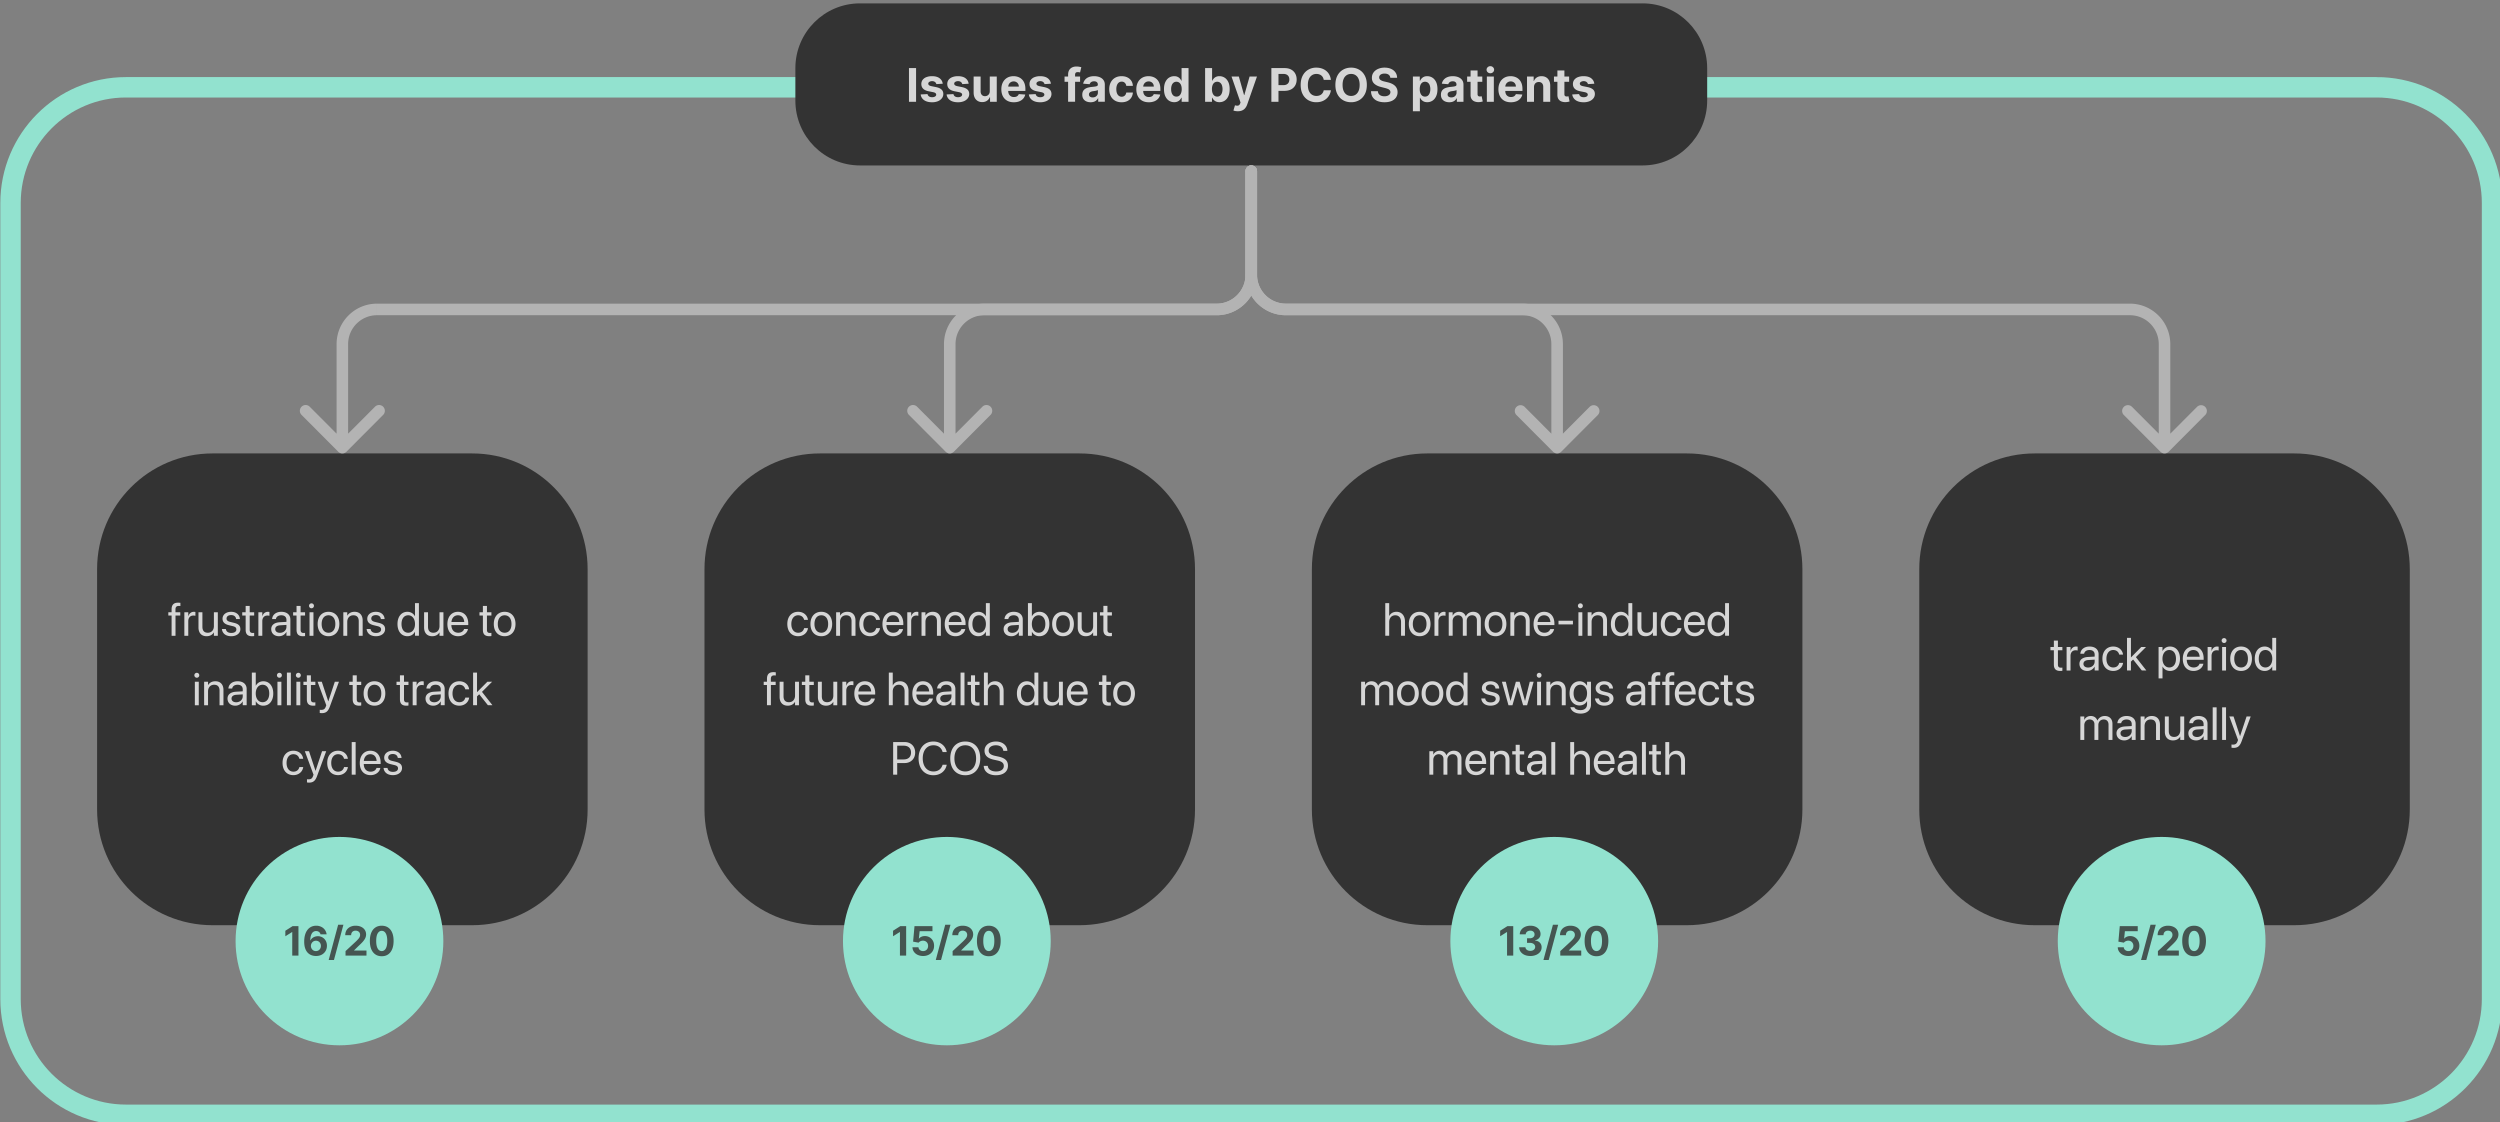 <svg xmlns="http://www.w3.org/2000/svg" width="490" height="220" fill="none"><rect width="100%" height="100%" fill="#808080" stroke="none"/><path stroke="#92E2CF" stroke-linecap="round" stroke-width="4" d="M465.815 17.11H24.685c-12.494 0-22.622 10.16-22.622 22.692v156.003c0 12.532 10.128 22.692 22.622 22.692h441.13c12.494 0 22.623-10.16 22.623-22.692V39.802c0-12.532-10.129-22.692-22.623-22.692z"/><path fill="#333" d="M321.939.66H168.561c-6.996 0-12.668 5.688-12.668 12.706v6.354c0 7.018 5.672 12.707 12.668 12.707h153.378c6.996 0 12.668-5.689 12.668-12.707v-6.354c0-7.018-5.672-12.707-12.668-12.707z"/><path fill="#fff" fill-opacity=".8" d="M179.55 13.346v6.601h-1.391v-6.601h1.391zm5.226 3.062-1.253.077a.665.665 0 0 0-.138-.29.735.735 0 0 0-.28-.21.95.95 0 0 0-.408-.08.996.996 0 0 0-.537.136c-.145.088-.218.206-.218.354 0 .118.047.218.141.3.095.081.256.147.485.196l.894.18c.48.1.837.259 1.073.478.236.22.354.507.354.864 0 .324-.096.609-.287.854a1.85 1.85 0 0 1-.777.574 2.953 2.953 0 0 1-1.134.203c-.654 0-1.174-.137-1.562-.41a1.593 1.593 0 0 1-.678-1.121l1.346-.071a.69.69 0 0 0 .296.457c.156.104.357.155.601.155.24 0 .433-.046.578-.138.148-.095.223-.216.225-.365a.38.38 0 0 0-.157-.306c-.103-.082-.262-.144-.476-.187l-.855-.17c-.482-.097-.841-.265-1.076-.503-.234-.239-.351-.543-.351-.913 0-.318.086-.592.258-.822a1.65 1.65 0 0 1 .729-.531 2.996 2.996 0 0 1 1.105-.187c.624 0 1.115.132 1.472.396.36.264.57.624.63 1.08zm5.081 0-1.253.077a.654.654 0 0 0-.138-.29.735.735 0 0 0-.28-.21.944.944 0 0 0-.408-.08.996.996 0 0 0-.536.136c-.146.088-.219.206-.219.354 0 .118.047.218.141.3.095.081.256.147.486.196l.893.18c.48.1.837.259 1.073.478.236.22.354.507.354.864 0 .324-.096.609-.286.854a1.86 1.86 0 0 1-.778.574 2.953 2.953 0 0 1-1.134.203c-.654 0-1.174-.137-1.562-.41a1.593 1.593 0 0 1-.678-1.121l1.347-.071c.04.2.139.352.295.457.156.104.357.155.601.155.24 0 .433-.046.578-.138.148-.095.223-.216.225-.365a.378.378 0 0 0-.157-.306c-.103-.082-.262-.144-.476-.187l-.854-.17c-.483-.097-.841-.265-1.077-.503-.234-.239-.35-.543-.35-.913 0-.318.085-.592.257-.822.173-.23.417-.407.729-.531a2.998 2.998 0 0 1 1.106-.187c.623 0 1.114.132 1.472.396.359.264.569.624.629 1.08zm4.14 1.431v-2.843h1.369v4.951h-1.315v-.9H194a1.46 1.46 0 0 1-.556.7c-.257.176-.571.265-.941.265-.33 0-.621-.076-.871-.226a1.544 1.544 0 0 1-.588-.642c-.14-.277-.21-.609-.212-.995v-3.153h1.369v2.908c.002.292.08.523.234.692.154.17.361.255.62.255a.985.985 0 0 0 .463-.113.889.889 0 0 0 .347-.341c.09-.15.134-.337.132-.558zm4.713 2.205c-.508 0-.945-.103-1.311-.31a2.117 2.117 0 0 1-.842-.883c-.197-.382-.295-.835-.295-1.357 0-.51.098-.956.295-1.34.197-.385.475-.685.832-.9.36-.215.782-.322 1.266-.322.326 0 .629.052.91.158.282.103.529.259.739.467.212.208.377.47.495.786.118.314.176.682.176 1.103v.377h-4.167v-.851h2.879c0-.198-.043-.373-.129-.525a.917.917 0 0 0-.356-.358 1.016 1.016 0 0 0-.524-.132 1.05 1.05 0 0 0-.553.145 1.02 1.02 0 0 0-.373.383c-.09.16-.136.337-.138.532v.81c0 .244.045.456.135.634a.99.99 0 0 0 .389.413c.167.096.365.145.594.145.153 0 .292-.022.418-.065a.839.839 0 0 0 .53-.51l1.267.085a1.737 1.737 0 0 1-.396.8 1.983 1.983 0 0 1-.765.528c-.31.124-.669.187-1.076.187zm7.266-3.636-1.254.077a.643.643 0 0 0-.138-.29.74.74 0 0 0-.279-.21.95.95 0 0 0-.408-.08.997.997 0 0 0-.537.136c-.146.088-.219.206-.219.354a.38.38 0 0 0 .142.3c.094.081.256.147.485.196l.893.18c.48.1.838.259 1.074.478.235.22.353.507.353.864 0 .324-.096.609-.286.854a1.86 1.86 0 0 1-.778.574 2.95 2.95 0 0 1-1.134.203c-.653 0-1.174-.137-1.562-.41a1.6 1.6 0 0 1-.678-1.121l1.347-.071c.04.2.139.352.295.457.157.104.357.155.601.155.24 0 .433-.046.579-.138.147-.095.222-.216.225-.365a.382.382 0 0 0-.158-.306c-.103-.082-.261-.144-.476-.187l-.854-.17c-.482-.097-.841-.265-1.077-.503-.233-.239-.35-.543-.35-.913 0-.318.086-.592.257-.822a1.65 1.65 0 0 1 .73-.531 2.992 2.992 0 0 1 1.105-.187c.623 0 1.114.132 1.472.396.359.264.57.624.63 1.08zm5.722-1.412v1.032h-3.046v-1.032h3.046zm-2.348 4.951v-5.309c0-.358.069-.656.208-.892a1.35 1.35 0 0 1 .579-.532c.244-.119.521-.178.832-.178.21 0 .402.017.575.049.176.032.306.061.392.087l-.244 1.031a1.75 1.75 0 0 0-.199-.048 1.247 1.247 0 0 0-.238-.023c-.201 0-.342.048-.421.142-.079.093-.119.223-.119.39v5.283h-1.365zm4.415.094a2.04 2.04 0 0 1-.841-.165 1.35 1.35 0 0 1-.585-.493c-.142-.22-.212-.492-.212-.819 0-.275.05-.506.151-.693.1-.187.238-.337.411-.451a2 2 0 0 1 .591-.258c.223-.058.457-.099.701-.122.287-.03.518-.058.694-.084.175-.028.303-.069.382-.123a.268.268 0 0 0 .119-.238v-.02c0-.204-.064-.361-.193-.473-.126-.112-.306-.168-.539-.168-.247 0-.443.055-.589.165a.759.759 0 0 0-.289.406L212.3 16.4a1.74 1.74 0 0 1 1.109-1.289c.3-.12.647-.18 1.041-.18.274 0 .536.032.787.096.253.065.477.165.672.3.197.136.352.31.466.522.113.21.17.463.17.758v3.339h-1.298v-.686h-.039a1.39 1.39 0 0 1-.318.409 1.468 1.468 0 0 1-.479.274 1.969 1.969 0 0 1-.646.097zm.392-.948c.202 0 .38-.04.534-.12a.95.95 0 0 0 .363-.328.848.848 0 0 0 .132-.468v-.525a.737.737 0 0 1-.177.077 3.256 3.256 0 0 1-.247.062l-.277.048a46.94 46.94 0 0 0-.25.036 1.683 1.683 0 0 0-.421.112.679.679 0 0 0-.28.21.514.514 0 0 0-.099.322c0 .187.067.33.202.429a.882.882 0 0 0 .52.145zm5.68.95c-.505 0-.94-.107-1.305-.322a2.182 2.182 0 0 1-.835-.902c-.193-.385-.289-.827-.289-1.328 0-.507.097-.952.292-1.334.197-.385.477-.685.839-.9.362-.217.793-.325 1.292-.325.43 0 .807.078 1.131.235.323.157.579.377.768.66.188.284.292.618.311 1h-1.291a1.003 1.003 0 0 0-.29-.596.823.823 0 0 0-.607-.23.917.917 0 0 0-.556.175c-.156.114-.278.28-.366.5a2.135 2.135 0 0 0-.132.796c0 .316.043.584.129.805.087.222.211.39.369.506a.917.917 0 0 0 .556.174.899.899 0 0 0 .421-.096.816.816 0 0 0 .312-.28c.083-.125.138-.275.164-.449h1.291a2.031 2.031 0 0 1-.308 1 1.87 1.87 0 0 1-.755.67c-.322.161-.702.242-1.141.242zm5.33 0c-.507 0-.945-.102-1.311-.309a2.117 2.117 0 0 1-.842-.883c-.197-.382-.295-.835-.295-1.357 0-.51.098-.956.295-1.34a2.19 2.19 0 0 1 .833-.9c.359-.215.782-.322 1.266-.322.325 0 .628.052.909.158.283.103.529.259.739.467.212.208.377.47.495.786.118.314.177.682.177 1.103v.377h-4.168v-.851h2.879c0-.198-.043-.373-.128-.525a.926.926 0 0 0-.357-.358 1.016 1.016 0 0 0-.524-.132 1.05 1.05 0 0 0-.553.145 1.018 1.018 0 0 0-.372.383 1.1 1.1 0 0 0-.139.532v.81c0 .244.045.456.135.634a.996.996 0 0 0 .389.413c.167.096.366.145.595.145.152 0 .291-.022.418-.065a.84.84 0 0 0 .53-.51l1.266.085a1.728 1.728 0 0 1-.396.8 1.972 1.972 0 0 1-.764.528 2.88 2.88 0 0 1-1.077.187zm4.978-.015a1.86 1.86 0 0 1-1.019-.29c-.302-.196-.542-.483-.72-.861-.175-.38-.263-.847-.263-1.399 0-.567.091-1.039.273-1.415.182-.378.424-.66.726-.848a1.859 1.859 0 0 1 1-.283c.276 0 .506.047.69.141.187.093.337.209.45.349.116.137.204.272.264.406h.042v-2.482h1.365v6.601h-1.349v-.793h-.058a1.754 1.754 0 0 1-.273.41 1.363 1.363 0 0 1-.453.331 1.56 1.56 0 0 1-.675.133zm.433-1.093c.221 0 .408-.06.56-.18.154-.123.272-.294.353-.513a2.15 2.15 0 0 0 .126-.77c0-.295-.041-.55-.123-.768a1.098 1.098 0 0 0-.353-.502.898.898 0 0 0-.563-.178.885.885 0 0 0-.568.184 1.132 1.132 0 0 0-.351.51 2.201 2.201 0 0 0-.118.754c0 .287.039.542.118.763.082.22.199.392.351.516a.885.885 0 0 0 .568.184zm5.621 1.012v-6.601h1.369v2.482h.041c.06-.133.147-.269.261-.406a1.37 1.37 0 0 1 .449-.349 1.53 1.53 0 0 1 .695-.141c.36 0 .692.094.996.283.304.187.547.47.729.848.182.376.273.848.273 1.415 0 .552-.088 1.019-.266 1.399-.176.378-.416.665-.72.86-.302.194-.641.29-1.015.29-.266 0-.492-.044-.679-.132a1.406 1.406 0 0 1-.453-.332 1.737 1.737 0 0 1-.27-.409h-.061v.793h-1.349zm1.34-2.475c0 .294.04.55.122.77.081.22.199.39.353.512.154.12.342.18.563.18a.88.88 0 0 0 .565-.183c.154-.124.271-.296.35-.516.082-.22.123-.476.123-.763a2.2 2.2 0 0 0-.119-.755 1.125 1.125 0 0 0-.351-.509.883.883 0 0 0-.568-.184.903.903 0 0 0-.566.178 1.108 1.108 0 0 0-.35.502 2.169 2.169 0 0 0-.122.768zm5.073 4.332a2.7 2.7 0 0 1-.489-.042 1.759 1.759 0 0 1-.372-.1l.308-1.025c.161.05.305.076.434.08a.547.547 0 0 0 .337-.09.668.668 0 0 0 .235-.329l.08-.21-1.77-5.092h1.439l1.022 3.636h.052l1.031-3.636h1.449l-1.918 5.486a2.294 2.294 0 0 1-.376.696c-.156.2-.355.354-.594.461-.241.11-.53.165-.868.165zm6.577-1.857v-6.601h2.596c.499 0 .925.095 1.276.287.351.189.619.452.803.79.187.335.28.721.28 1.16 0 .438-.095.825-.283 1.16a1.953 1.953 0 0 1-.819.783c-.356.187-.786.28-1.292.28h-1.655v-1.118h1.43c.268 0 .488-.046.662-.138a.922.922 0 0 0 .392-.39c.088-.168.132-.36.132-.577 0-.22-.044-.41-.132-.574a.886.886 0 0 0-.392-.383c-.176-.093-.399-.14-.668-.14h-.939v5.461h-1.391zm11.665-4.29h-1.407a1.396 1.396 0 0 0-.158-.487 1.236 1.236 0 0 0-.305-.367 1.34 1.34 0 0 0-.431-.232 1.637 1.637 0 0 0-.523-.08c-.341 0-.638.084-.891.254a1.636 1.636 0 0 0-.588.735c-.139.32-.209.709-.209 1.166 0 .471.07.866.209 1.187.142.32.339.562.592.725.253.163.545.245.877.245.186 0 .359-.025.517-.074a1.239 1.239 0 0 0 .736-.567 1.36 1.36 0 0 0 .174-.471l1.407.006a2.628 2.628 0 0 1-.855 1.628c-.242.22-.531.393-.867.522-.334.127-.713.19-1.134.19a3.1 3.1 0 0 1-1.575-.4 2.834 2.834 0 0 1-1.093-1.157c-.265-.505-.398-1.116-.398-1.834 0-.72.135-1.332.405-1.837.27-.505.636-.89 1.099-1.154a3.07 3.07 0 0 1 1.562-.4c.381 0 .734.054 1.06.162.328.107.618.264.871.47.252.204.458.455.617.751.16.297.263.636.308 1.019zm7.046.99c0 .72-.136 1.332-.409 1.837-.27.505-.638.89-1.105 1.157a3.118 3.118 0 0 1-1.568.396c-.585 0-1.11-.133-1.575-.4a2.84 2.84 0 0 1-1.102-1.157c-.27-.505-.405-1.116-.405-1.834 0-.72.135-1.332.405-1.837a2.82 2.82 0 0 1 1.102-1.154c.465-.266.99-.4 1.575-.4.58 0 1.103.134 1.568.4.467.265.835.65 1.105 1.154.273.505.409 1.118.409 1.837zm-1.411 0c0-.467-.07-.86-.209-1.18a1.594 1.594 0 0 0-.582-.729 1.559 1.559 0 0 0-.88-.248c-.337 0-.63.083-.881.248a1.63 1.63 0 0 0-.585.729c-.137.32-.205.713-.205 1.18 0 .466.068.859.205 1.18.14.32.335.562.585.728.251.165.544.248.881.248.336 0 .63-.083.88-.248.251-.166.445-.409.582-.729.139-.32.209-.713.209-1.18zm6.011-1.403a.814.814 0 0 0-.331-.606c-.195-.144-.459-.216-.794-.216-.227 0-.418.033-.575.097a.815.815 0 0 0-.36.261.632.632 0 0 0-.122.38.552.552 0 0 0 .074.31.78.78 0 0 0 .228.229c.097.062.208.117.335.164.126.045.261.084.404.116l.592.142c.287.065.55.15.79.258.24.107.448.24.623.396.176.157.312.342.409.555.098.213.149.456.151.731a1.825 1.825 0 0 1-.309 1.051c-.201.295-.493.523-.874.687-.379.16-.837.242-1.372.242-.531 0-.994-.082-1.388-.245a2.036 2.036 0 0 1-.919-.726c-.219-.322-.333-.72-.344-1.195h1.346c.015.22.079.406.19.554.114.146.265.257.453.332.191.073.406.11.646.11.236 0 .44-.035.614-.104a.948.948 0 0 0 .408-.287.666.666 0 0 0 .145-.422.554.554 0 0 0-.132-.374 1 1 0 0 0-.379-.258 3.846 3.846 0 0 0-.608-.193l-.716-.18c-.555-.136-.993-.348-1.315-.635-.321-.288-.48-.676-.478-1.164-.002-.4.104-.749.318-1.047.216-.3.513-.532.89-.7a3.131 3.131 0 0 1 1.285-.251c.489 0 .915.083 1.279.251.366.168.651.4.855.7.203.298.308.644.315 1.037H272.5zm4.428 6.56v-6.808h1.35v.832h.061c.06-.133.147-.269.26-.406.116-.14.266-.256.45-.349.186-.094.418-.141.694-.141.36 0 .692.094.996.283.305.187.547.47.73.848.182.376.273.848.273 1.415 0 .552-.089 1.019-.267 1.399-.176.378-.416.665-.72.86-.302.194-.64.29-1.015.29-.266 0-.492-.044-.678-.132a1.395 1.395 0 0 1-.453-.332 1.677 1.677 0 0 1-.27-.409h-.042v2.65h-1.369zm1.34-4.332c0 .294.041.55.122.77.082.22.2.39.354.512.154.12.341.18.562.18a.883.883 0 0 0 .566-.183c.154-.124.271-.296.35-.516.081-.22.122-.476.122-.763a2.2 2.2 0 0 0-.119-.755 1.123 1.123 0 0 0-.35-.509.886.886 0 0 0-.569-.184.9.9 0 0 0-.565.178 1.11 1.11 0 0 0-.351.502 2.192 2.192 0 0 0-.122.768zm5.794 2.569a2.05 2.05 0 0 1-.842-.165 1.356 1.356 0 0 1-.585-.493c-.141-.22-.212-.492-.212-.819 0-.275.05-.506.151-.693.101-.187.238-.337.411-.451.174-.114.371-.2.592-.258a4.47 4.47 0 0 1 .699-.122c.288-.03.52-.058.696-.084.175-.028.302-.069.381-.123a.268.268 0 0 0 .119-.238v-.02c0-.204-.065-.361-.192-.473-.127-.112-.306-.168-.54-.168-.246 0-.441.055-.588.165a.753.753 0 0 0-.289.406l-1.266-.104c.064-.3.19-.56.379-.78.188-.22.431-.39.729-.509.3-.12.647-.18 1.04-.18.275 0 .538.032.789.096.252.065.475.165.67.3.198.136.354.31.467.522.113.21.17.463.17.758v3.339h-1.298v-.686h-.037a1.448 1.448 0 0 1-.32.409 1.458 1.458 0 0 1-.477.274 1.979 1.979 0 0 1-.647.097zm.392-.948c.201 0 .379-.04.535-.12a.95.95 0 0 0 .361-.328.849.849 0 0 0 .133-.468v-.525a.747.747 0 0 1-.178.077 3.346 3.346 0 0 1-.523.11l-.252.036c-.161.023-.3.06-.42.112a.669.669 0 0 0-.279.21.508.508 0 0 0-.1.322c0 .187.067.33.202.429a.883.883 0 0 0 .521.145zm6.074-4.097v1.032h-2.972v-1.032h2.972zm-2.296-1.186h1.369v4.616a.65.65 0 0 0 .056.296c.04.069.093.117.161.145a.664.664 0 0 0 .244.042c.065 0 .13-.005.195-.016l.147-.029.215 1.022a3.7 3.7 0 0 1-.289.074 2.32 2.32 0 0 1-.452.055 2.071 2.071 0 0 1-.868-.133 1.221 1.221 0 0 1-.577-.47c-.136-.213-.204-.481-.201-.806V13.81zm3.19 6.137v-4.95h1.368v4.95h-1.368zm.687-5.589a.737.737 0 0 1-.523-.203.657.657 0 0 1 0-.98.73.73 0 0 1 .523-.206c.203 0 .376.069.52.206a.66.66 0 0 1 0 .98.732.732 0 0 1-.52.203zm4.027 5.686c-.509 0-.945-.103-1.312-.31a2.094 2.094 0 0 1-.84-.883c-.198-.382-.297-.835-.297-1.357 0-.51.099-.956.297-1.34.195-.385.472-.685.831-.9.359-.215.78-.322 1.267-.322.325 0 .628.052.908.158.282.103.528.259.74.467.213.208.377.47.495.786.116.314.176.682.176 1.103v.377h-4.169v-.851h2.879c0-.198-.042-.373-.127-.525a.917.917 0 0 0-.356-.358 1.019 1.019 0 0 0-.524-.132 1.05 1.05 0 0 0-.554.145 1.02 1.02 0 0 0-.373.383 1.1 1.1 0 0 0-.139.532v.81c0 .244.046.456.136.634.093.179.224.316.39.413.167.096.365.145.594.145.153 0 .291-.022.419-.065a.855.855 0 0 0 .529-.51l1.266.085a1.757 1.757 0 0 1-.396.8 1.99 1.99 0 0 1-.763.528 2.88 2.88 0 0 1-1.077.187zm4.527-2.96v2.863h-1.369v-4.95h1.304v.873h.059a1.37 1.37 0 0 1 .549-.684c.257-.17.568-.254.936-.254.342 0 .642.075.896.225.255.15.453.366.594.645.141.277.212.608.212.993v3.152h-1.369V17.04c.003-.303-.076-.54-.231-.71-.156-.171-.371-.257-.645-.257a.981.981 0 0 0-.489.119.83.83 0 0 0-.328.348c-.077.15-.116.332-.119.545zm6.885-2.088v1.032h-2.972v-1.032h2.972zm-2.299-1.186h1.372v4.616c0 .126.017.225.056.296a.33.33 0 0 0 .162.145c.07.028.152.042.243.042.065 0 .13-.005.192-.016l.15-.029.215 1.022a4.095 4.095 0 0 1-.289.074c-.124.03-.277.048-.455.055a2.082 2.082 0 0 1-.868-.133 1.218 1.218 0 0 1-.574-.47c-.136-.213-.204-.481-.204-.806V13.81zm7.237 2.598-1.253.077a.666.666 0 0 0-.139-.29.728.728 0 0 0-.28-.21.944.944 0 0 0-.41-.08.987.987 0 0 0-.534.136c-.147.088-.221.206-.221.354 0 .118.049.218.142.3.096.081.257.147.486.196l.894.18c.481.1.837.259 1.072.478.237.22.353.507.353.864 0 .324-.093.609-.286.854a1.83 1.83 0 0 1-.777.574 2.946 2.946 0 0 1-1.134.203c-.653 0-1.174-.137-1.561-.41a1.604 1.604 0 0 1-.679-1.121l1.346-.071a.71.71 0 0 0 .297.457c.156.104.356.155.6.155.24 0 .432-.046.579-.138.147-.095.224-.216.224-.365a.374.374 0 0 0-.156-.306c-.104-.082-.263-.144-.475-.187l-.857-.17c-.48-.097-.84-.265-1.074-.503-.235-.239-.351-.543-.351-.913 0-.318.085-.592.257-.822a1.64 1.64 0 0 1 .73-.531 2.987 2.987 0 0 1 1.106-.187c.622 0 1.111.132 1.47.396s.568.624.631 1.08z"/><path fill="#333" d="M330.648 88.872h-50.899c-12.494 0-22.622 10.16-22.622 22.691v47.085c0 12.532 10.128 22.692 22.622 22.692h50.899c12.494 0 22.622-10.16 22.622-22.692v-47.085c0-12.532-10.128-22.69-22.622-22.69z"/><path fill="#fff" fill-opacity=".8" d="M271.513 124.611v-6.395h.769v2.522h.017c.248-.519.747-.825 1.432-.825.976 0 1.644.758 1.644 1.875v2.823h-.769v-2.69c0-.833-.425-1.325-1.14-1.325-.711 0-1.184.54-1.184 1.325v2.69h-.769zm6.742.089c-1.277 0-2.129-.926-2.129-2.393v-.009c0-1.467.857-2.385 2.125-2.385s2.13.913 2.13 2.385v.009c0 1.471-.858 2.393-2.126 2.393zm.005-.683c.808 0 1.334-.629 1.334-1.71v-.009c0-1.082-.53-1.702-1.343-1.702-.8 0-1.339.625-1.339 1.702v.009c0 1.085.535 1.71 1.348 1.71zm2.898.594v-4.609h.769v.78h.018c.154-.532.552-.869 1.069-.869.133 0 .247.023.309.031v.749a1.553 1.553 0 0 0-.411-.044c-.596 0-.985.417-.985 1.117v2.845h-.769zm2.793 0v-4.609h.769v.674h.017c.209-.457.667-.763 1.258-.763.628 0 1.092.324 1.293.887h.017c.254-.554.794-.887 1.439-.887.91 0 1.499.599 1.499 1.516v3.182h-.77v-3.005c0-.633-.347-1.01-.953-1.01-.61 0-1.04.456-1.04 1.086v2.929h-.769v-3.089c0-.558-.371-.926-.939-.926-.611 0-1.052.483-1.052 1.125v2.89h-.769zm9.176.089c-1.275 0-2.129-.926-2.129-2.393v-.009c0-1.467.856-2.385 2.126-2.385 1.267 0 2.129.913 2.129 2.385v.009c0 1.471-.856 2.393-2.126 2.393zm.006-.683c.808 0 1.334-.629 1.334-1.71v-.009c0-1.082-.531-1.702-1.343-1.702-.8 0-1.34.625-1.34 1.702v.009c0 1.085.534 1.71 1.349 1.71zm2.898.594v-4.609h.769v.656h.017c.246-.43.716-.745 1.414-.745 1.007 0 1.589.656 1.589 1.707v2.991h-.766v-2.854c0-.749-.351-1.161-1.058-1.161-.724 0-1.196.518-1.196 1.303v2.712h-.769zm6.662.089c-1.32 0-2.115-.926-2.115-2.376v-.004c0-1.427.812-2.407 2.067-2.407 1.256 0 2.019.935 2.019 2.318v.284h-3.308c.017.948.537 1.502 1.354 1.502.586 0 .996-.292 1.128-.687l.012-.04h.758l-.009.045c-.153.762-.902 1.365-1.906 1.365zm-.054-4.104c-.667 0-1.187.456-1.272 1.316h2.514c-.074-.895-.569-1.316-1.242-1.316zm2.828 1.781v-.717h2.828v.717h-2.828zm4.287-3.155a.482.482 0 0 1 0-.966c.269 0 .481.213.481.483a.48.48 0 0 1-.481.483zm-.384 5.389v-4.609h.769v4.609h-.769zm1.815 0v-4.609h.769v.656h.017c.249-.43.716-.745 1.414-.745 1.009 0 1.592.656 1.592 1.707v2.991h-.769v-2.854c0-.749-.351-1.161-1.058-1.161-.724 0-1.196.518-1.196 1.303v2.712h-.769zm6.501.089c-1.176 0-1.954-.94-1.954-2.393v-.005c0-1.454.786-2.389 1.94-2.389.65 0 1.185.328 1.47.86h.02v-2.557h.766v6.395h-.766v-.78h-.02c-.285.536-.8.869-1.456.869zm.15-.683c.778 0 1.329-.678 1.329-1.71v-.005c0-1.028-.557-1.706-1.329-1.706-.815 0-1.318.656-1.318 1.706v.005c0 1.059.503 1.71 1.318 1.71zm4.7.683c-1.007 0-1.59-.656-1.59-1.707v-2.991h.77v2.854c0 .749.347 1.161 1.054 1.161.724 0 1.199-.518 1.199-1.303v-2.712h.767v4.609h-.767v-.656h-.019c-.246.43-.716.745-1.414.745zm5.109 0c-1.303 0-2.132-.931-2.132-2.398v-.004c0-1.454.846-2.385 2.121-2.385 1.145 0 1.821.763 1.917 1.551l.006.036h-.752l-.009-.036c-.113-.461-.486-.868-1.162-.868-.797 0-1.335.665-1.335 1.711v.004c0 1.073.549 1.706 1.346 1.706.625 0 1.03-.354 1.157-.868l.008-.036h.755l-.002.031c-.125.878-.88 1.556-1.918 1.556zm4.519 0c-1.32 0-2.115-.926-2.115-2.376v-.004c0-1.427.812-2.407 2.067-2.407 1.253 0 2.019.935 2.019 2.318v.284h-3.311c.02.948.54 1.502 1.357 1.502.583 0 .996-.292 1.128-.687l.012-.04h.755l-.009.045c-.15.762-.899 1.365-1.903 1.365zm-.054-4.104c-.667 0-1.187.456-1.272 1.316h2.514c-.074-.895-.569-1.316-1.242-1.316zm4.53 4.104c-1.176 0-1.953-.94-1.953-2.393v-.005c0-1.454.786-2.389 1.939-2.389.651 0 1.185.328 1.471.86h.02v-2.557h.766v6.395h-.766v-.78h-.02a1.594 1.594 0 0 1-1.457.869zm.15-.683c.778 0 1.329-.678 1.329-1.71v-.005c0-1.028-.557-1.706-1.329-1.706-.814 0-1.317.656-1.317 1.706v.005c0 1.059.503 1.71 1.317 1.71zm-70.009 14.209v-4.609h.769v.673h.017c.208-.456.667-.762 1.26-.762.627 0 1.091.324 1.29.886h.017c.257-.554.796-.886 1.441-.886.91 0 1.498.598 1.498 1.516v3.182h-.769v-3.005c0-.634-.349-1.01-.955-1.01-.609 0-1.038.456-1.038 1.085v2.93h-.769v-3.089c0-.558-.371-.926-.941-.926-.609 0-1.051.483-1.051 1.125v2.89h-.769zm9.177.088c-1.277 0-2.13-.926-2.13-2.393v-.008c0-1.467.857-2.385 2.125-2.385s2.13.913 2.13 2.385v.008c0 1.472-.857 2.393-2.125 2.393zm.004-.682c.809 0 1.335-.629 1.335-1.711v-.008c0-1.082-.531-1.702-1.344-1.702-.799 0-1.338.625-1.338 1.702v.008c0 1.086.534 1.711 1.347 1.711zm4.803.682c-1.277 0-2.13-.926-2.13-2.393v-.008c0-1.467.858-2.385 2.126-2.385 1.268 0 2.129.913 2.129 2.385v.008c0 1.472-.857 2.393-2.125 2.393zm.004-.682c.809 0 1.335-.629 1.335-1.711v-.008c0-1.082-.53-1.702-1.343-1.702-.8 0-1.339.625-1.339 1.702v.008c0 1.086.534 1.711 1.347 1.711zm4.627.682c-1.176 0-1.954-.939-1.954-2.393v-.004c0-1.454.787-2.389 1.94-2.389.65 0 1.185.328 1.47.86h.02v-2.557h.769v6.395h-.769v-.78h-.02a1.59 1.59 0 0 1-1.456.868zm.15-.682c.777 0 1.329-.678 1.329-1.711v-.004c0-1.028-.557-1.706-1.329-1.706-.815 0-1.317.655-1.317 1.706v.004c0 1.059.502 1.711 1.317 1.711zm6.619.682c-1.083 0-1.736-.553-1.829-1.378l-.006-.04h.769l.009.045c.093.461.433.731 1.06.731.622 0 .996-.262.996-.678v-.004c0-.333-.173-.519-.696-.648l-.727-.177c-.868-.208-1.286-.612-1.286-1.276v-.005c0-.793.692-1.356 1.688-1.356 1.007 0 1.648.59 1.705 1.361l.006.057h-.736l-.002-.031c-.063-.447-.405-.744-.973-.744-.557 0-.902.27-.902.678v.004c0 .315.209.532.715.656l.73.178c.927.226 1.264.593 1.264 1.249v.005c0 .806-.761 1.373-1.785 1.373zm3.496-.088-1.287-4.609h.763l.919 3.749h.017l1.041-3.749h.741l1.043 3.749h.017l.919-3.749h.761l-1.281 4.609h-.783l-1.038-3.568h-.017l-1.035 3.568h-.78zm5.997-5.389a.484.484 0 0 1 0-.966c.272 0 .484.212.484.483a.482.482 0 0 1-.484.483zm-.384 5.389v-4.609h.769v4.609h-.769zm1.818 0v-4.609h.769v.656h.017c.246-.43.715-.745 1.414-.745 1.007 0 1.589.656 1.589 1.706v2.992h-.769v-2.854c0-.749-.348-1.161-1.055-1.161-.724 0-1.196.518-1.196 1.303v2.712h-.769zm6.716 1.64c-1.137 0-1.852-.536-2.002-1.219l-.009-.04h.772l.017.04c.147.332.586.536 1.213.536.806 0 1.267-.447 1.267-1.161v-.589h-.017c-.274.509-.806.837-1.462.837-1.159 0-1.951-.935-1.951-2.375v-.005c0-1.431.8-2.362 1.968-2.362.651 0 1.162.355 1.445.869h.017v-.78h.769v4.48c0 1.068-.783 1.769-2.027 1.769zm-.054-2.278c.783 0 1.312-.669 1.312-1.693v-.005c0-1.014-.534-1.679-1.312-1.679-.817 0-1.329.655-1.329 1.679v.005c0 1.046.512 1.693 1.329 1.693zm4.706.726c-1.083 0-1.737-.553-1.83-1.378l-.003-.04h.766l.012.045c.09.461.432.731 1.06.731.622 0 .993-.262.993-.678v-.004c0-.333-.173-.519-.693-.648l-.73-.177c-.865-.208-1.286-.612-1.286-1.276v-.005c0-.793.695-1.356 1.688-1.356 1.007 0 1.648.59 1.705 1.361l.006.057h-.736l-.002-.031c-.063-.447-.402-.744-.973-.744-.557 0-.902.27-.902.678v.004c0 .315.209.532.718.656l.727.178c.93.226 1.264.593 1.264 1.249v.005c0 .806-.758 1.373-1.784 1.373zm5.782 0c-.913 0-1.527-.553-1.527-1.391v-.009c0-.784.608-1.276 1.666-1.338l1.315-.076v-.385c0-.563-.365-.904-1.007-.904-.591 0-.961.283-1.052.695l-.008.04h-.741l.003-.048c.068-.758.724-1.37 1.807-1.37 1.088 0 1.767.59 1.767 1.512v3.186h-.769v-.749h-.017c-.269.505-.82.837-1.437.837zm-.741-1.391c0 .443.362.722.914.722.727 0 1.281-.5 1.281-1.17v-.376l-1.227.075c-.614.036-.968.31-.968.74v.009zm4.188 1.303v-3.971h-.642v-.638h.642v-.568c0-.886.41-1.307 1.259-1.307.172 0 .353.014.469.031v.625a2.54 2.54 0 0 0-.331-.018c-.424 0-.636.217-.636.674v.563h.945v.638h-.936v3.971h-.77zm2.749 0v-3.971h-.642v-.638h.642v-.568c0-.886.41-1.307 1.258-1.307.173 0 .354.014.47.031v.625a2.55 2.55 0 0 0-.331-.018c-.424 0-.636.217-.636.674v.563h.944v.638h-.936v3.971h-.769zm3.95.088c-1.32 0-2.118-.926-2.118-2.375v-.004c0-1.427.815-2.407 2.07-2.407 1.253 0 2.019.935 2.019 2.318v.284h-3.311c.02.948.54 1.502 1.357 1.502.583 0 .996-.292 1.126-.687l.014-.04h.755l-.009.045c-.149.762-.902 1.364-1.903 1.364zm-.053-4.103c-.668 0-1.188.456-1.273 1.316h2.514c-.074-.895-.568-1.316-1.241-1.316zm4.705 4.103c-1.304 0-2.129-.93-2.129-2.397v-.004c0-1.454.842-2.385 2.121-2.385 1.145 0 1.821.762 1.917 1.551l.005.036h-.752l-.008-.036c-.116-.461-.487-.868-1.162-.868-.801 0-1.335.665-1.335 1.71v.005c0 1.072.548 1.706 1.343 1.706.628 0 1.029-.355 1.157-.869l.011-.035h.755l-.006.031c-.121.878-.879 1.555-1.917 1.555zm4.123 0c-.846 0-1.258-.38-1.258-1.263v-2.796h-.673v-.638h.673v-1.246h.794v1.246h.874v.638h-.874v2.792c0 .492.215.629.628.629.093 0 .181-.013.246-.017v.625c-.096.013-.26.03-.41.03zm2.867 0c-1.083 0-1.736-.553-1.829-1.378l-.003-.04h.766l.011.045c.091.461.433.731 1.061.731.622 0 .992-.262.992-.678v-.004c0-.333-.172-.519-.692-.648l-.73-.177c-.865-.208-1.287-.612-1.287-1.276v-.005c0-.793.696-1.356 1.689-1.356 1.006 0 1.648.59 1.705 1.361l.005.057h-.735l-.003-.031c-.062-.447-.401-.744-.972-.744-.557 0-.902.27-.902.678v.004c0 .315.209.532.718.656l.727.178c.93.226 1.264.593 1.264 1.249v.005c0 .806-.758 1.373-1.785 1.373zm-61.875 13.527v-4.609h.769v.673h.018c.207-.456.667-.762 1.259-.762.627 0 1.091.323 1.29.886h.018c.256-.554.795-.886 1.44-.886.911 0 1.499.598 1.499 1.516v3.182h-.769v-3.005c0-.634-.351-1.01-.956-1.01-.609 0-1.037.456-1.037 1.085v2.93h-.769v-3.089c0-.559-.371-.926-.941-.926-.61 0-1.052.483-1.052 1.125v2.89h-.769zm9.163.088c-1.321 0-2.115-.926-2.115-2.375v-.004c0-1.427.811-2.407 2.067-2.407 1.255 0 2.019.935 2.019 2.318v.283h-3.309c.017.949.54 1.503 1.358 1.503.582 0 .992-.293 1.125-.687l.014-.04h.755l-.008.044c-.15.763-.902 1.365-1.906 1.365zm-.051-4.103c-.667 0-1.19.456-1.272 1.316h2.513c-.076-.896-.571-1.316-1.241-1.316zm2.8 4.015v-4.609h.769v.655h.017c.248-.429.718-.744 1.413-.744 1.01 0 1.593.656 1.593 1.706v2.992h-.77v-2.854c0-.749-.347-1.161-1.054-1.161-.727 0-1.199.518-1.199 1.303v2.712h-.769zm6.266.088c-.846 0-1.259-.381-1.259-1.263v-2.796h-.673v-.638h.673v-1.246h.795v1.246h.874v.638h-.874v2.792c0 .492.215.629.628.629.09 0 .181-.013.246-.017v.624a3.1 3.1 0 0 1-.41.031zm2.491 0c-.913 0-1.53-.554-1.53-1.391v-.009c0-.785.611-1.276 1.669-1.339l1.315-.075v-.385c0-.563-.365-.904-1.007-.904-.591 0-.964.283-1.052.695l-.009.04h-.743l.005-.048c.065-.758.724-1.37 1.807-1.37 1.086 0 1.768.59 1.768 1.511v3.187h-.769v-.749h-.017a1.625 1.625 0 0 1-1.437.837zm-.741-1.391c0 .443.362.722.914.722.723 0 1.281-.5 1.281-1.17v-.377l-1.228.076c-.613.035-.967.31-.967.74v.009zm3.979 1.303v-6.395h.769v6.395h-.769zm3.704 0v-6.395h.769v2.521h.017c.246-.518.747-.824 1.431-.824.979 0 1.643.758 1.643 1.875v2.823h-.766v-2.69c0-.834-.424-1.325-1.143-1.325-.709 0-1.182.54-1.182 1.325v2.69h-.769zm6.73.088c-1.323 0-2.118-.926-2.118-2.375v-.004c0-1.427.815-2.407 2.067-2.407 1.256 0 2.019.935 2.019 2.318v.283h-3.308c.017.949.54 1.503 1.357 1.503.583 0 .993-.293 1.126-.687l.014-.04h.755l-.009.044c-.149.763-.902 1.365-1.903 1.365zm-.053-4.103c-.668 0-1.191.456-1.273 1.316h2.514c-.076-.896-.571-1.316-1.241-1.316zm4.142 4.103c-.913 0-1.527-.554-1.527-1.391v-.009c0-.785.608-1.276 1.666-1.339l1.315-.075v-.385c0-.563-.365-.904-1.007-.904-.591 0-.961.283-1.052.695l-.008.04h-.741l.003-.048c.067-.758.723-1.37 1.807-1.37 1.088 0 1.767.59 1.767 1.511v3.187h-.769v-.749h-.017c-.269.505-.82.837-1.437.837zm-.741-1.391c0 .443.362.722.914.722.726 0 1.281-.5 1.281-1.17v-.377l-1.228.076c-.613.035-.967.31-.967.74v.009zm3.982 1.303v-6.395h.769v6.395h-.769zm3.3.088c-.846 0-1.258-.381-1.258-1.263v-2.796h-.673v-.638h.673v-1.246h.794v1.246h.874v.638h-.874v2.792c0 .492.215.629.628.629.093 0 .181-.013.246-.017v.624a3.1 3.1 0 0 1-.41.031zm1.275-.088v-6.395h.769v2.521h.02c.246-.518.747-.824 1.431-.824.976 0 1.643.758 1.643 1.875v2.823h-.769v-2.69c0-.834-.424-1.325-1.14-1.325-.71 0-1.185.54-1.185 1.325v2.69h-.769z"/><path fill="#92E2CF" d="M304.633 204.882c11.245 0 20.36-9.143 20.36-20.422s-9.115-20.422-20.36-20.422c-11.244 0-20.36 9.143-20.36 20.422s9.116 20.422 20.36 20.422z"/><path fill="#333" fill-opacity=".8" d="M296.597 181.52v5.776h-1.216v-4.617h-.034l-1.318.829v-1.083l1.425-.905h1.143zm3.348 5.855c-.422 0-.795-.072-1.123-.217a1.925 1.925 0 0 1-.772-.604 1.503 1.503 0 0 1-.291-.891h1.227a.628.628 0 0 0 .139.372.812.812 0 0 0 .342.246c.141.058.302.087.481.087.183 0 .347-.032.492-.098a.801.801 0 0 0 .333-.274.683.683 0 0 0 .122-.403.672.672 0 0 0-.13-.409.827.827 0 0 0-.365-.282 1.415 1.415 0 0 0-.563-.102h-.537v-.897h.537c.184 0 .345-.031.487-.096a.763.763 0 0 0 .33-.265.68.68 0 0 0 .119-.4.689.689 0 0 0-.39-.64.927.927 0 0 0-.427-.094 1.1 1.1 0 0 0-.452.091.798.798 0 0 0-.331.251.659.659 0 0 0-.13.383h-1.168c.005-.332.099-.626.283-.879.183-.254.432-.453.743-.595a2.503 2.503 0 0 1 1.061-.218c.396 0 .743.073 1.043.218.297.144.529.34.693.586.167.245.249.519.249.824 0 .323-.099.593-.303.809a1.372 1.372 0 0 1-.783.412v.045c.424.054.746.202.967.443.223.239.334.538.331.897a1.4 1.4 0 0 1-.283.877c-.189.255-.45.457-.783.603a2.83 2.83 0 0 1-1.148.22zm5.46-6.125-1.858 6.915h-1.032l1.858-6.915h1.032zm.413 6.046v-.88l2.05-1.903c.175-.17.322-.322.438-.457.122-.136.212-.268.275-.398a.99.99 0 0 0 .093-.426.811.811 0 0 0-.116-.437.753.753 0 0 0-.314-.285 1 1 0 0 0-.455-.102.951.951 0 0 0-.461.108.741.741 0 0 0-.303.307c-.07.134-.107.293-.107.477h-1.154c0-.378.085-.706.255-.985.169-.278.41-.493.718-.645a2.345 2.345 0 0 1 1.06-.229c.413 0 .772.073 1.078.22.308.145.548.346.718.604.17.257.254.552.254.885 0 .218-.042.434-.127.646-.085.213-.237.448-.452.708a10.5 10.5 0 0 1-.922.928l-.84.826v.04h2.418v.998h-4.106zm7.095.127c-.484-.002-.899-.121-1.247-.358-.348-.237-.614-.58-.801-1.03-.186-.449-.279-.989-.277-1.621 0-.63.094-1.167.28-1.61.187-.444.453-.782.801-1.013.347-.233.763-.35 1.244-.35.483 0 .896.117 1.244.35.348.233.616.572.803 1.015.19.442.28.978.28 1.608 0 .633-.093 1.175-.283 1.624-.184.45-.452.793-.797 1.03-.348.237-.764.355-1.247.355zm0-1.012c.331 0 .594-.167.792-.5.195-.332.294-.831.291-1.497 0-.438-.045-.803-.136-1.094-.088-.292-.212-.511-.376-.658a.821.821 0 0 0-.571-.219c-.328 0-.588.164-.786.493-.198.329-.297.822-.297 1.478 0 .443.042.814.13 1.111.09.295.218.517.382.666.161.146.353.22.571.22z"/><path fill="#B3B3B3" d="M246.381 33.562c0-.627-.506-1.135-1.131-1.135s-1.131.508-1.131 1.135h2.262zm58.017 54.978a1.13 1.13 0 0 0 1.601 0l7.196-7.22a1.133 1.133 0 0 0-1.597-1.605l-6.399 6.418-6.4-6.418a1.133 1.133 0 0 0-1.597 1.605l7.196 7.22zm-60.279-54.978v20.28h2.262v-20.28h-2.262zm7.918 28.222h46.375v-2.269h-46.375v2.27zm52.03 5.673v20.28h2.263v-20.28h-2.263zm-5.655-5.673c3.125 0 5.655 2.54 5.655 5.673h2.263c0-4.386-3.546-7.942-7.918-7.942v2.27zm-54.293-7.942c0 4.386 3.545 7.942 7.918 7.942v-2.269c-3.124 0-5.656-2.54-5.656-5.673h-2.262z"/><path fill="#333" d="M211.6 88.872h-50.9c-12.494 0-22.622 10.16-22.622 22.691v47.085c0 12.532 10.128 22.692 22.622 22.692h50.9c12.493 0 22.622-10.16 22.622-22.692v-47.085c0-12.532-10.129-22.69-22.622-22.69z"/><path fill="#fff" fill-opacity=".8" d="M156.445 124.7c-1.303 0-2.13-.931-2.13-2.398v-.004c0-1.454.844-2.385 2.121-2.385 1.145 0 1.82.763 1.918 1.551l.004.036h-.751l-.009-.036c-.115-.461-.486-.868-1.162-.868-.799 0-1.334.665-1.334 1.711v.004c0 1.073.548 1.706 1.343 1.706.627 0 1.03-.354 1.158-.868l.008-.036h.756l-.004.031c-.124.878-.88 1.556-1.918 1.556zm4.533 0c-1.277 0-2.129-.926-2.129-2.393v-.009c0-1.467.857-2.385 2.125-2.385s2.13.913 2.13 2.385v.009c0 1.471-.858 2.393-2.126 2.393zm.005-.683c.808 0 1.334-.629 1.334-1.71v-.009c0-1.082-.53-1.702-1.343-1.702-.8 0-1.339.625-1.339 1.702v.009c0 1.085.535 1.71 1.348 1.71zm2.898.594v-4.609h.769v.656h.018c.247-.43.715-.745 1.413-.745 1.008 0 1.591.656 1.591 1.707v2.991h-.769v-2.854c0-.749-.349-1.161-1.056-1.161-.724 0-1.197.518-1.197 1.303v2.712h-.769zm6.676.089c-1.303 0-2.129-.931-2.129-2.398v-.004c0-1.454.843-2.385 2.12-2.385 1.145 0 1.821.763 1.918 1.551l.005.036h-.752l-.008-.036c-.115-.461-.486-.868-1.163-.868-.799 0-1.334.665-1.334 1.711v.004c0 1.073.548 1.706 1.343 1.706.628 0 1.03-.354 1.158-.868l.009-.036h.755l-.004.031c-.124.878-.879 1.556-1.918 1.556zm4.52 0c-1.321 0-2.116-.926-2.116-2.376v-.004c0-1.427.813-2.407 2.068-2.407 1.254 0 2.019.935 2.019 2.318v.284h-3.31c.018.948.54 1.502 1.357 1.502.583 0 .994-.292 1.127-.687l.013-.04h.755l-.008.045c-.151.762-.902 1.365-1.905 1.365zm-.053-4.104c-.667 0-1.188.456-1.272 1.316h2.514c-.075-.895-.57-1.316-1.242-1.316zm2.801 4.015v-4.609h.769v.78h.018c.155-.532.552-.869 1.069-.869.133 0 .248.023.31.031v.749a1.559 1.559 0 0 0-.411-.044c-.597 0-.986.417-.986 1.117v2.845h-.769zm2.793 0v-4.609h.769v.656h.018c.247-.43.715-.745 1.413-.745 1.008 0 1.591.656 1.591 1.707v2.991h-.769v-2.854c0-.749-.349-1.161-1.056-1.161-.724 0-1.197.518-1.197 1.303v2.712h-.769zm6.663.089c-1.321 0-2.116-.926-2.116-2.376v-.004c0-1.427.813-2.407 2.067-2.407 1.255 0 2.02.935 2.02 2.318v.284h-3.31c.018.948.539 1.502 1.356 1.502.584 0 .995-.292 1.127-.687l.014-.04h.755l-.009.045c-.15.762-.901 1.365-1.904 1.365zm-.053-4.104c-.667 0-1.189.456-1.273 1.316h2.514c-.075-.895-.569-1.316-1.241-1.316zm4.529 4.104c-1.176 0-1.953-.94-1.953-2.393v-.005c0-1.454.786-2.389 1.939-2.389.65 0 1.185.328 1.472.86h.017v-2.557h.769v6.395h-.769v-.78h-.017c-.287.536-.8.869-1.458.869zm.15-.683c.777 0 1.33-.678 1.33-1.71v-.005c0-1.028-.557-1.706-1.33-1.706-.813 0-1.317.656-1.317 1.706v.005c0 1.059.504 1.71 1.317 1.71zm6.331.683c-.914 0-1.528-.554-1.528-1.392v-.009c0-.784.609-1.276 1.665-1.338l1.317-.075v-.386c0-.563-.367-.904-1.007-.904-.592 0-.963.284-1.052.696l-.009.04h-.742l.005-.049c.066-.758.724-1.37 1.806-1.37 1.087 0 1.768.59 1.768 1.512v3.186h-.769v-.749h-.018a1.623 1.623 0 0 1-1.436.838zm-.742-1.392c0 .443.362.722.915.722.724 0 1.281-.5 1.281-1.17v-.376l-1.228.075c-.614.036-.968.31-.968.74v.009zm6.226 1.392a1.597 1.597 0 0 1-1.458-.869h-.018v.78h-.769v-6.395h.769v2.557h.018c.287-.532.822-.86 1.471-.86 1.153 0 1.94.935 1.94 2.389v.005c0 1.453-.778 2.393-1.953 2.393zm-.151-.683c.813 0 1.317-.651 1.317-1.71v-.005c0-1.05-.504-1.706-1.317-1.706-.773 0-1.33.678-1.33 1.706v.005c0 1.032.553 1.71 1.33 1.71zm4.781.683c-1.277 0-2.13-.926-2.13-2.393v-.009c0-1.467.858-2.385 2.126-2.385 1.268 0 2.129.913 2.129 2.385v.009c0 1.471-.857 2.393-2.125 2.393zm.004-.683c.809 0 1.335-.629 1.335-1.71v-.009c0-1.082-.53-1.702-1.343-1.702-.8 0-1.339.625-1.339 1.702v.009c0 1.085.535 1.71 1.347 1.71zm4.468.683c-1.008 0-1.591-.656-1.591-1.707v-2.991h.769v2.854c0 .749.349 1.161 1.056 1.161.724 0 1.197-.518 1.197-1.303v-2.712h.769v4.609h-.769v-.656h-.018c-.247.43-.715.745-1.413.745zm4.696 0c-.844 0-1.259-.381-1.259-1.263v-2.797h-.672v-.638h.672v-1.246h.795v1.246h.875v.638h-.875v2.792c0 .492.217.629.628.629.093 0 .181-.013.247-.017v.625c-.097.013-.26.031-.411.031zm-67.195 13.526v-3.971h-.64v-.638h.64v-.568c0-.886.412-1.307 1.26-1.307.172 0 .353.014.468.031v.625a2.54 2.54 0 0 0-.331-.018c-.424 0-.636.217-.636.674v.563h.945v.638h-.937v3.971h-.769zm4.07.088c-1.007 0-1.591-.655-1.591-1.706v-2.991h.769v2.854c0 .749.349 1.161 1.056 1.161.725 0 1.198-.518 1.198-1.303v-2.712h.768v4.609h-.768v-.656h-.018c-.248.43-.716.744-1.414.744zm4.697 0c-.844 0-1.26-.38-1.26-1.263v-2.796h-.671v-.638h.671v-1.246h.796v1.246h.875v.638h-.875v2.792c0 .492.216.629.627.629.093 0 .181-.013.248-.017v.625c-.098.013-.261.03-.411.03zm2.805 0c-1.007 0-1.59-.655-1.59-1.706v-2.991h.768v2.854c0 .749.349 1.161 1.056 1.161.725 0 1.198-.518 1.198-1.303v-2.712h.769v4.609h-.769v-.656h-.018c-.247.43-.716.744-1.414.744zm3.204-.088v-4.609h.768v.78h.018c.155-.532.552-.869 1.069-.869.133 0 .248.022.31.031v.749a1.559 1.559 0 0 0-.411-.044c-.597 0-.986.416-.986 1.117v2.845h-.768zm4.462.088c-1.321 0-2.116-.926-2.116-2.375v-.004c0-1.427.813-2.407 2.068-2.407 1.254 0 2.019.935 2.019 2.318v.284h-3.31c.018.948.54 1.502 1.357 1.502.583 0 .994-.292 1.127-.687l.013-.04h.755l-.009.045c-.15.762-.901 1.364-1.904 1.364zm-.053-4.103c-.667 0-1.188.456-1.272 1.316h2.514c-.075-.895-.57-1.316-1.242-1.316zm4.697 4.015v-6.395h.769v2.522h.017c.248-.519.747-.825 1.432-.825.976 0 1.644.758 1.644 1.875v2.823h-.769v-2.69c0-.833-.424-1.325-1.14-1.325-.712 0-1.184.54-1.184 1.325v2.69h-.769zm6.729.088c-1.321 0-2.116-.926-2.116-2.375v-.004c0-1.427.813-2.407 2.068-2.407 1.254 0 2.019.935 2.019 2.318v.284h-3.31c.018.948.539 1.502 1.357 1.502.583 0 .994-.292 1.126-.687l.014-.04h.755l-.009.045c-.15.762-.901 1.364-1.904 1.364zm-.053-4.103c-.667 0-1.188.456-1.272 1.316h2.514c-.075-.895-.57-1.316-1.242-1.316zm4.144 4.103c-.914 0-1.528-.553-1.528-1.391v-.009c0-.784.609-1.276 1.666-1.338l1.316-.076v-.385c0-.563-.367-.904-1.007-.904-.592 0-.963.283-1.052.695l-.009.04h-.742l.005-.048c.066-.758.724-1.37 1.807-1.37 1.086 0 1.767.59 1.767 1.512v3.186h-.769v-.749h-.018a1.622 1.622 0 0 1-1.436.837zm-.742-1.391c0 .443.363.722.915.722.724 0 1.281-.5 1.281-1.17v-.376l-1.228.075c-.614.036-.968.31-.968.74v.009zm3.981 1.303v-6.395h.769v6.395h-.769zm3.301.088c-.844 0-1.26-.38-1.26-1.263v-2.796h-.671v-.638h.671v-1.246h.796v1.246h.875v.638h-.875v2.792c0 .492.216.629.627.629.093 0 .181-.013.248-.017v.625c-.097.013-.261.03-.411.03zm1.277-.088v-6.395h.769v2.522h.017c.248-.519.747-.825 1.432-.825.976 0 1.643.758 1.643 1.875v2.823h-.769v-2.69c0-.833-.424-1.325-1.139-1.325-.712 0-1.184.54-1.184 1.325v2.69h-.769zm8.421.088c-1.175 0-1.953-.939-1.953-2.393v-.004c0-1.454.787-2.389 1.94-2.389.649 0 1.184.328 1.471.86h.018v-2.557h.769v6.395h-.769v-.78h-.018c-.287.536-.8.868-1.458.868zm.15-.682c.778 0 1.33-.678 1.33-1.711v-.004c0-1.028-.556-1.706-1.33-1.706-.813 0-1.316.655-1.316 1.706v.004c0 1.059.503 1.711 1.316 1.711zm4.701.682c-1.007 0-1.59-.655-1.59-1.706v-2.991h.769v2.854c0 .749.349 1.161 1.056 1.161.724 0 1.197-.518 1.197-1.303v-2.712h.769v4.609h-.769v-.656h-.018c-.247.43-.715.744-1.414.744zm5.095 0c-1.321 0-2.116-.926-2.116-2.375v-.004c0-1.427.813-2.407 2.067-2.407 1.255 0 2.02.935 2.02 2.318v.284h-3.31c.018.948.539 1.502 1.357 1.502.583 0 .994-.292 1.126-.687l.014-.04h.755l-.009.045c-.15.762-.901 1.364-1.904 1.364zm-.053-4.103c-.667 0-1.189.456-1.273 1.316h2.514c-.075-.895-.57-1.316-1.241-1.316zm6.15 4.103c-.844 0-1.259-.38-1.259-1.263v-2.796h-.672v-.638h.672v-1.246h.795v1.246h.875v.638h-.875v2.792c0 .492.217.629.628.629.093 0 .181-.013.247-.017v.625c-.097.013-.261.03-.411.03zm3.009 0c-1.277 0-2.13-.926-2.13-2.393v-.008c0-1.467.858-2.385 2.126-2.385 1.268 0 2.129.913 2.129 2.385v.008c0 1.472-.857 2.393-2.125 2.393zm.005-.682c.808 0 1.334-.629 1.334-1.711v-.008c0-1.082-.53-1.702-1.343-1.702-.8 0-1.339.625-1.339 1.702v.008c0 1.086.535 1.711 1.348 1.711zm-45.271 14.209v-6.395h2.271c1.197 0 2.046.828 2.046 2.043v.009c0 1.214-.849 2.06-2.046 2.06h-1.476v2.283h-.795zm2.067-5.686h-1.272v2.694h1.272c.911 0 1.437-.5 1.437-1.343v-.008c0-.842-.526-1.343-1.437-1.343zm5.829 5.792c-1.772 0-2.912-1.294-2.912-3.306v-.004c0-2.013 1.135-3.298 2.912-3.298 1.325 0 2.354.807 2.597 2.017l.009.044h-.804l-.031-.097c-.247-.776-.875-1.228-1.771-1.228-1.273 0-2.095 1.006-2.095 2.562v.004c0 1.556.827 2.57 2.095 2.57.892 0 1.511-.443 1.789-1.285l.013-.04h.804l-.009.045c-.243 1.223-1.263 2.016-2.597 2.016zm6.243 0c-1.812 0-2.943-1.272-2.943-3.302v-.008c0-2.026 1.135-3.298 2.943-3.298 1.802 0 2.933 1.272 2.933 3.298v.008c0 2.03-1.126 3.302-2.933 3.302zm0-.736c1.312 0 2.12-1.006 2.12-2.566v-.008c0-1.569-.821-2.562-2.12-2.562-1.304 0-2.13.988-2.13 2.562v.008c0 1.574.822 2.566 2.13 2.566zm6.009.736c-1.379 0-2.311-.678-2.391-1.773l-.004-.062h.795l.009.062c.093.643.711 1.037 1.635 1.037.919 0 1.498-.416 1.498-1.077v-.004c0-.563-.367-.877-1.242-1.072l-.707-.155c-1.246-.275-1.829-.838-1.829-1.773v-.005c.004-1.05.932-1.786 2.244-1.786 1.247 0 2.157.723 2.227 1.768l.005.067h-.796l-.008-.062c-.098-.652-.641-1.037-1.45-1.037-.852.004-1.409.412-1.409 1.028v.004c0 .523.384.851 1.215 1.033l.707.155c1.308.288 1.856.82 1.856 1.795v.005c0 1.134-.897 1.852-2.355 1.852z"/><path fill="#92E2CF" d="M185.584 204.882c11.245 0 20.36-9.143 20.36-20.422s-9.115-20.422-20.36-20.422c-11.244 0-20.36 9.143-20.36 20.422s9.116 20.422 20.36 20.422z"/><path fill="#333" fill-opacity=".8" d="M177.607 181.52v5.776h-1.218v-4.617h-.033l-1.319.829v-1.083l1.425-.905h1.145zm3.321 5.855a2.46 2.46 0 0 1-1.063-.22 1.854 1.854 0 0 1-.737-.606 1.573 1.573 0 0 1-.284-.886h1.181a.725.725 0 0 0 .282.545.964.964 0 0 0 .621.208c.191 0 .36-.042.506-.127a.91.91 0 0 0 .346-.358 1.09 1.09 0 0 0 .126-.53c0-.203-.043-.382-.129-.536a.916.916 0 0 0-.351-.361 1.04 1.04 0 0 0-.515-.132c-.169 0-.333.034-.492.104a.88.88 0 0 0-.368.285l-1.083-.195.273-3.046h3.52v.999h-2.516l-.149 1.446h.033c.102-.143.254-.261.459-.355.204-.094.433-.141.686-.141.347 0 .656.082.928.245.272.164.486.389.643.675.158.284.236.611.234.981.002.389-.088.735-.27 1.038-.18.301-.432.538-.756.711a2.37 2.37 0 0 1-1.125.256zm5.369-6.125-1.856 6.915h-1.032l1.856-6.915h1.032zm.415 6.046v-.88l2.05-1.903a8.25 8.25 0 0 0 .439-.457c.12-.136.211-.268.272-.398a.99.99 0 0 0 .093-.426.802.802 0 0 0-.115-.437.762.762 0 0 0-.315-.285.994.994 0 0 0-.453-.102.943.943 0 0 0-.461.108.743.743 0 0 0-.304.307 1.005 1.005 0 0 0-.106.477h-1.156c0-.378.085-.706.256-.985.171-.278.41-.493.717-.645a2.355 2.355 0 0 1 1.063-.229c.412 0 .771.073 1.077.22.307.145.546.346.717.604.17.257.255.552.255.885 0 .218-.043.434-.129.646-.084.213-.235.448-.453.708-.217.258-.523.567-.919.928l-.841.826v.04h2.419v.998h-4.106zm7.095.127c-.484-.002-.9-.121-1.248-.358-.347-.237-.614-.58-.802-1.03-.185-.449-.277-.989-.275-1.621 0-.63.093-1.167.278-1.61.187-.444.455-.782.801-1.013.349-.233.764-.35 1.246-.35s.896.117 1.243.35c.348.233.617.572.804 1.015.187.442.28.978.278 1.608 0 .633-.094 1.175-.281 1.624-.186.45-.452.793-.798 1.03-.347.237-.762.355-1.246.355zm0-1.012c.33 0 .593-.167.79-.5.197-.332.294-.831.292-1.497 0-.438-.044-.803-.134-1.094-.089-.292-.214-.511-.377-.658a.825.825 0 0 0-.571-.219c-.328 0-.59.164-.787.493-.197.329-.297.822-.298 1.478 0 .443.044.814.132 1.111.09.295.216.517.379.666.163.146.355.22.574.22z"/><path fill="#B3B3B3" d="M246.381 33.562c0-.627-.506-1.135-1.131-1.135s-1.131.508-1.131 1.135h2.262zM185.35 88.54a1.129 1.129 0 0 0 1.6 0l7.198-7.22a1.137 1.137 0 0 0 0-1.605 1.13 1.13 0 0 0-1.6 0l-6.398 6.418-6.399-6.418a1.128 1.128 0 0 0-1.599 0 1.137 1.137 0 0 0 0 1.605l7.198 7.22zm58.769-54.978v20.28h2.262v-20.28h-2.262zm-5.656 25.953h-45.527v2.27h45.527v-2.27zm-53.444 7.942v20.28h2.262v-20.28h-2.262zm7.917-7.942c-4.372 0-7.917 3.556-7.917 7.942h2.262c0-3.133 2.532-5.673 5.655-5.673v-2.269zm51.183-5.673c0 3.133-2.532 5.673-5.656 5.673v2.27c4.373 0 7.918-3.556 7.918-7.943h-2.262z"/><path fill="#333" d="M92.55 88.872H41.652c-12.494 0-22.622 10.16-22.622 22.691v47.085c0 12.532 10.128 22.692 22.622 22.692h50.9c12.494 0 22.622-10.16 22.622-22.692v-47.085c0-12.532-10.128-22.69-22.622-22.69z"/><path fill="#fff" fill-opacity=".8" d="M33.632 124.611v-3.971h-.64v-.638h.64v-.567c0-.887.41-1.308 1.26-1.308.171 0 .353.014.467.031v.625a2.554 2.554 0 0 0-.331-.017c-.424 0-.636.217-.636.673v.563h.945v.638H34.4v3.971h-.768zm2.5 0v-4.609h.77v.78h.017c.155-.532.552-.868 1.07-.868.132 0 .247.022.309.03v.75a1.5 1.5 0 0 0-.411-.045c-.597 0-.986.417-.986 1.117v2.845h-.769zm4.361.089c-1.007 0-1.59-.656-1.59-1.706v-2.992h.769v2.854c0 .749.349 1.161 1.056 1.161.724 0 1.197-.518 1.197-1.303v-2.712h.769v4.609h-.769v-.656h-.018c-.247.43-.715.745-1.413.745zm4.834 0c-1.082 0-1.736-.554-1.829-1.378l-.004-.04h.768l.01.044c.092.461.432.731 1.06.731.623 0 .994-.261.994-.678v-.004c0-.333-.172-.519-.694-.647l-.729-.178c-.866-.208-1.286-.611-1.286-1.276v-.004c0-.794.694-1.356 1.688-1.356 1.007 0 1.648.589 1.706 1.36l.004.058h-.733l-.005-.031c-.062-.448-.402-.745-.972-.745-.557 0-.901.27-.901.678v.004c0 .315.207.532.716.657l.729.177c.928.226 1.263.594 1.263 1.25v.004c0 .806-.76 1.374-1.785 1.374zm4.078 0c-.843 0-1.259-.381-1.259-1.263v-2.797h-.671v-.638h.671v-1.245h.795v1.245h.875v.638h-.875v2.792c0 .492.217.63.628.63.093 0 .181-.014.247-.018v.625c-.097.013-.26.031-.41.031zm1.238-.089v-4.609h.768v.78h.018c.155-.532.552-.868 1.07-.868.132 0 .247.022.308.03v.75a1.5 1.5 0 0 0-.41-.045c-.597 0-.986.417-.986 1.117v2.845h-.768zm4.047.089c-.915 0-1.529-.554-1.529-1.392v-.009c0-.784.61-1.276 1.666-1.338l1.316-.075v-.386c0-.563-.366-.904-1.007-.904-.592 0-.963.284-1.052.696l-.008.04h-.743l.005-.049c.066-.758.724-1.369 1.807-1.369 1.087 0 1.767.589 1.767 1.511v3.186h-.769v-.749h-.017c-.27.506-.822.838-1.436.838zm-.743-1.392c0 .444.363.723.915.723.725 0 1.281-.501 1.281-1.17v-.377l-1.228.075c-.614.036-.968.31-.968.74v.009zm5.435 1.392c-.844 0-1.26-.381-1.26-1.263v-2.797h-.67v-.638h.67v-1.245h.796v1.245h.875v.638h-.875v2.792c0 .492.217.63.627.63.093 0 .182-.014.248-.018v.625c-.097.013-.26.031-.41.031zm1.67-5.478a.483.483 0 0 1 0-.966c.27 0 .482.213.482.483a.48.48 0 0 1-.482.483zm-.384 5.389v-4.609h.769v4.609h-.77zm3.72.089c-1.277 0-2.13-.926-2.13-2.393v-.009c0-1.467.858-2.384 2.126-2.384 1.268 0 2.13.912 2.13 2.384v.009c0 1.471-.858 2.393-2.126 2.393zm.005-.683c.808 0 1.334-.629 1.334-1.71v-.009c0-1.082-.53-1.702-1.343-1.702-.8 0-1.34.625-1.34 1.702v.009c0 1.085.536 1.71 1.349 1.71zm2.898.594v-4.609h.769v.656h.017c.248-.43.716-.744 1.414-.744 1.008 0 1.59.655 1.59 1.706v2.991h-.768v-2.854c0-.749-.349-1.161-1.056-1.161-.725 0-1.197.518-1.197 1.303v2.712h-.769zm6.402.089c-1.082 0-1.736-.554-1.829-1.378l-.004-.04h.768l.01.044c.092.461.432.731 1.06.731.623 0 .994-.261.994-.678v-.004c0-.333-.173-.519-.694-.647l-.73-.178c-.865-.208-1.285-.611-1.285-1.276v-.004c0-.794.694-1.356 1.688-1.356 1.008 0 1.648.589 1.706 1.36l.004.058h-.733l-.005-.031c-.062-.448-.402-.745-.972-.745-.556 0-.901.27-.901.678v.004c0 .315.207.532.716.657l.728.177c.929.226 1.264.594 1.264 1.25v.004c0 .806-.76 1.374-1.785 1.374zm6.168 0c-1.175 0-1.953-.94-1.953-2.393v-.005c0-1.454.787-2.388 1.94-2.388.65 0 1.184.327 1.471.859h.018v-2.557h.769v6.395h-.769v-.78h-.018c-.287.537-.8.869-1.458.869zm.15-.683c.778 0 1.33-.678 1.33-1.71v-.005c0-1.028-.556-1.706-1.33-1.706-.813 0-1.316.656-1.316 1.706v.005c0 1.059.504 1.71 1.316 1.71zm4.702.683c-1.008 0-1.591-.656-1.591-1.706v-2.992h.769v2.854c0 .749.349 1.161 1.056 1.161.724 0 1.197-.518 1.197-1.303v-2.712h.769v4.609h-.769v-.656h-.018c-.247.43-.715.745-1.413.745zm5.094 0c-1.321 0-2.117-.926-2.117-2.375v-.005c0-1.427.814-2.406 2.069-2.406 1.254 0 2.019.934 2.019 2.317v.284h-3.31c.018.948.54 1.502 1.357 1.502.583 0 .994-.292 1.126-.687l.014-.039h.755l-.009.044c-.15.762-.9 1.365-1.904 1.365zm-.053-4.104c-.667 0-1.189.456-1.273 1.316h2.515c-.076-.895-.57-1.316-1.242-1.316zm6.15 4.104c-.843 0-1.259-.381-1.259-1.263v-2.797h-.671v-.638h.671v-1.245h.796v1.245h.874v.638h-.874v2.792c0 .492.216.63.627.63.093 0 .181-.014.247-.018v.625c-.097.013-.26.031-.41.031zm3.01 0c-1.278 0-2.13-.926-2.13-2.393v-.009c0-1.467.857-2.384 2.125-2.384s2.13.912 2.13 2.384v.009c0 1.471-.858 2.393-2.126 2.393zm.004-.683c.808 0 1.334-.629 1.334-1.71v-.009c0-1.082-.53-1.702-1.343-1.702-.8 0-1.339.625-1.339 1.702v.009c0 1.085.535 1.71 1.348 1.71zm-60.342 8.82a.483.483 0 0 1 0-.966c.27 0 .481.213.481.483a.48.48 0 0 1-.481.483zm-.384 5.389v-4.609h.768v4.609h-.768zm1.816 0v-4.609h.768v.656h.018c.248-.43.716-.745 1.414-.745 1.007 0 1.59.656 1.59 1.707v2.991h-.768v-2.854c0-.749-.35-1.161-1.056-1.161-.725 0-1.198.518-1.198 1.303v2.712h-.768zm6.114.089c-.914 0-1.528-.554-1.528-1.392v-.009c0-.784.61-1.276 1.666-1.338l1.316-.075v-.386c0-.563-.367-.904-1.007-.904-.592 0-.964.283-1.052.696l-.009.04h-.742l.005-.049c.066-.758.724-1.37 1.807-1.37 1.087 0 1.767.59 1.767 1.512v3.186h-.769v-.749h-.017c-.27.505-.822.838-1.437.838zm-.742-1.392c0 .443.363.722.915.722.724 0 1.281-.5 1.281-1.17v-.376l-1.228.075c-.614.036-.968.31-.968.74v.009zm6.226 1.392a1.598 1.598 0 0 1-1.458-.869h-.018v.78h-.769v-6.395h.769v2.557h.018c.287-.532.821-.86 1.471-.86 1.153 0 1.94.935 1.94 2.389v.004c0 1.454-.778 2.394-1.953 2.394zm-.15-.683c.813 0 1.316-.651 1.316-1.711v-.004c0-1.05-.503-1.706-1.316-1.706-.774 0-1.33.678-1.33 1.706v.004c0 1.033.552 1.711 1.33 1.711zm3.309-4.795a.483.483 0 0 1 0-.966c.27 0 .481.213.481.483a.48.48 0 0 1-.481.483zm-.384 5.389v-4.609h.768v4.609h-.768zm1.855 0v-6.395h.769v6.395h-.769zm2.24-5.389a.483.483 0 0 1 0-.966c.27 0 .482.213.482.483a.48.48 0 0 1-.482.483zm-.384 5.389v-4.609h.769v4.609h-.769zm3.31.089c-.845 0-1.26-.381-1.26-1.263v-2.797h-.671v-.638h.671v-1.246h.795v1.246h.875v.638h-.875v2.792c0 .492.217.629.628.629.093 0 .18-.013.247-.017v.625c-.097.013-.26.031-.41.031zm1.678 1.462c-.15 0-.313-.018-.41-.035v-.63c.066.014.154.027.247.027.486 0 .755-.124.94-.647l.094-.261-1.706-4.614h.822l1.268 3.838h.018l1.272-3.838h.809l-1.794 4.897c-.327.882-.729 1.263-1.56 1.263zm7.308-1.462c-.844 0-1.259-.381-1.259-1.263v-2.797h-.672v-.638h.672v-1.246h.795v1.246h.875v.638h-.875v2.792c0 .492.217.629.628.629.092 0 .181-.013.247-.017v.625c-.097.013-.26.031-.41.031zm3.01 0c-1.278 0-2.13-.927-2.13-2.394v-.008c0-1.467.857-2.385 2.125-2.385s2.13.913 2.13 2.385v.008c0 1.472-.858 2.394-2.126 2.394zm.004-.683c.808 0 1.334-.629 1.334-1.711v-.008c0-1.082-.53-1.702-1.343-1.702-.8 0-1.339.625-1.339 1.702v.008c0 1.086.535 1.711 1.347 1.711zm6.247.683c-.844 0-1.259-.381-1.259-1.263v-2.797h-.672v-.638h.672v-1.246h.795v1.246h.875v.638h-.875v2.792c0 .492.217.629.628.629.092 0 .18-.013.247-.017v.625c-.097.013-.26.031-.41.031zm1.237-.089v-4.609h.77v.78h.017c.154-.532.552-.869 1.069-.869.133 0 .248.023.31.031v.749a1.553 1.553 0 0 0-.412-.044c-.596 0-.985.417-.985 1.117v2.845h-.769zm4.047.089c-.914 0-1.528-.554-1.528-1.392v-.009c0-.784.61-1.276 1.666-1.338l1.316-.075v-.386c0-.563-.367-.904-1.007-.904-.592 0-.963.283-1.052.696l-.008.04h-.743l.005-.049c.066-.758.724-1.37 1.807-1.37 1.087 0 1.767.59 1.767 1.512v3.186h-.769v-.749h-.017c-.27.505-.822.838-1.437.838zm-.742-1.392c0 .443.363.722.915.722.724 0 1.281-.5 1.281-1.17v-.376l-1.228.075c-.614.036-.968.31-.968.74v.009zm5.846 1.392c-1.304 0-2.13-.931-2.13-2.398v-.004c0-1.454.844-2.385 2.12-2.385 1.145 0 1.822.763 1.918 1.551l.005.036h-.751l-.009-.036c-.115-.461-.486-.868-1.162-.868-.8 0-1.335.665-1.335 1.71v.005c0 1.072.549 1.706 1.344 1.706.627 0 1.03-.354 1.157-.868l.01-.036h.755l-.005.031c-.123.878-.879 1.556-1.917 1.556zm2.69-.089v-6.395h.77v3.82h.017l2.015-2.034h.932l-1.993 1.99 2.055 2.619h-.892l-1.706-2.149-.428.412v1.737h-.77zM57.51 151.929c-1.304 0-2.13-.93-2.13-2.397v-.004c0-1.454.844-2.385 2.12-2.385 1.145 0 1.821.762 1.918 1.551l.005.036h-.751l-.01-.036c-.114-.461-.485-.868-1.161-.868-.8 0-1.334.665-1.334 1.71v.005c0 1.072.548 1.706 1.343 1.706.627 0 1.03-.355 1.157-.869l.01-.035h.755l-.005.031c-.123.878-.879 1.555-1.917 1.555zm3.07 1.463c-.15 0-.313-.018-.41-.035v-.63c.066.014.154.027.247.027.486 0 .756-.124.941-.647l.093-.262-1.706-4.613h.822l1.268 3.838h.018l1.273-3.838h.808l-1.794 4.897c-.327.882-.729 1.263-1.56 1.263zm5.687-1.463c-1.303 0-2.13-.93-2.13-2.397v-.004c0-1.454.844-2.385 2.121-2.385 1.144 0 1.82.762 1.918 1.551l.004.036h-.751l-.009-.036c-.115-.461-.486-.868-1.162-.868-.8 0-1.334.665-1.334 1.71v.005c0 1.072.547 1.706 1.343 1.706.627 0 1.03-.355 1.158-.869l.008-.035h.756l-.005.031c-.123.878-.879 1.555-1.917 1.555zm2.668-.088v-6.395h.77v6.395h-.77zm3.699.088c-1.321 0-2.117-.926-2.117-2.375v-.004c0-1.427.813-2.407 2.068-2.407 1.255 0 2.02.935 2.02 2.318v.284h-3.31c.018.948.539 1.502 1.356 1.502.584 0 .995-.292 1.127-.687l.013-.04h.756l-.009.045c-.15.762-.901 1.364-1.904 1.364zm-.053-4.103c-.667 0-1.189.456-1.273 1.316h2.514c-.075-.895-.57-1.316-1.241-1.316zm4.431 4.103c-1.082 0-1.736-.554-1.829-1.378l-.004-.04h.769l.008.045c.093.461.433.731 1.06.731.624 0 .995-.262.995-.678v-.004c0-.333-.172-.519-.694-.648l-.729-.177c-.866-.208-1.285-.612-1.285-1.276v-.005c0-.793.693-1.356 1.687-1.356 1.008 0 1.648.59 1.706 1.361l.004.057h-.733l-.005-.031c-.061-.447-.402-.744-.972-.744-.556 0-.901.27-.901.678v.004c0 .315.208.532.716.656l.729.177c.928.227 1.263.594 1.263 1.25v.005c0 .806-.76 1.373-1.785 1.373z"/><path fill="#92E2CF" d="M66.535 204.882c11.245 0 20.36-9.143 20.36-20.422s-9.115-20.422-20.36-20.422c-11.244 0-20.36 9.143-20.36 20.422s9.116 20.422 20.36 20.422z"/><path fill="#333" fill-opacity=".8" d="M58.496 181.52v5.776H57.28v-4.617h-.034l-1.319.829v-1.083l1.426-.905h1.144zm3.428 5.855a2.617 2.617 0 0 1-.857-.149 1.956 1.956 0 0 1-.737-.477c-.218-.22-.39-.511-.517-.874-.126-.363-.189-.809-.189-1.337.002-.485.057-.919.166-1.3.11-.384.268-.709.473-.976.206-.267.452-.47.74-.609.286-.141.607-.212.963-.212a2.2 2.2 0 0 1 1.018.226 1.874 1.874 0 0 1 1.035 1.466h-1.2a.801.801 0 0 0-.296-.473.887.887 0 0 0-.557-.172.937.937 0 0 0-.854.49c-.193.327-.292.772-.295 1.334h.039c.086-.171.202-.317.349-.437.147-.122.315-.215.503-.279a1.81 1.81 0 0 1 .599-.099 1.717 1.717 0 0 1 1.54.903c.154.28.231.6.231.961 0 .392-.09.739-.273 1.044-.18.305-.432.543-.756.716-.323.172-.697.256-1.125.254zm-.005-.959a.95.95 0 0 0 .852-.502c.084-.154.126-.327.126-.519a1.05 1.05 0 0 0-.126-.516.935.935 0 0 0-.844-.499.956.956 0 0 0-.703.299 1.06 1.06 0 0 0-.157 1.23c.086.154.202.277.349.369a.933.933 0 0 0 .503.138zm5.391-5.166-1.856 6.915h-1.031l1.855-6.915h1.032zm.415 6.046v-.88l2.05-1.903c.174-.17.32-.322.439-.457.12-.136.21-.268.273-.398a.995.995 0 0 0 .092-.426.803.803 0 0 0-.115-.437.76.76 0 0 0-.315-.285.992.992 0 0 0-.452-.102.943.943 0 0 0-.462.108.737.737 0 0 0-.303.307 1.002 1.002 0 0 0-.107.477h-1.156c0-.378.085-.706.256-.985.17-.278.41-.493.717-.645a2.355 2.355 0 0 1 1.063-.229c.412 0 .771.073 1.077.22.307.145.546.346.717.604.17.257.256.552.256.885 0 .218-.043.434-.13.646-.084.213-.235.448-.452.708-.218.258-.524.567-.92.928l-.84.826v.04h2.417v.998h-4.105zm7.095.127c-.484-.002-.9-.121-1.248-.358-.347-.237-.614-.58-.802-1.03-.185-.449-.277-.989-.275-1.621 0-.63.093-1.167.278-1.61.188-.444.455-.782.802-1.013.348-.233.763-.35 1.245-.35.482 0 .896.117 1.243.35.348.233.617.572.804 1.015.187.442.28.978.278 1.608 0 .633-.093 1.175-.28 1.624-.186.45-.453.793-.8 1.03-.346.237-.761.355-1.245.355zm0-1.012c.33 0 .594-.167.79-.5.197-.332.294-.831.293-1.497 0-.438-.045-.803-.136-1.094-.087-.292-.213-.511-.376-.658a.822.822 0 0 0-.57-.219c-.33 0-.591.164-.788.493-.197.329-.296.822-.298 1.478 0 .443.044.814.132 1.111.09.295.216.517.38.666.163.146.354.22.573.22z"/><path fill="#B3B3B3" d="M246.381 33.562c0-.627-.506-1.135-1.131-1.135s-1.131.508-1.131 1.135h2.262zM66.301 88.54a1.128 1.128 0 0 0 1.6 0l7.198-7.22a1.137 1.137 0 0 0 0-1.605 1.129 1.129 0 0 0-1.6 0l-6.398 6.418-6.398-6.418a1.129 1.129 0 0 0-1.6 0 1.137 1.137 0 0 0 0 1.605l7.198 7.22zM244.12 33.562v20.28h2.262v-20.28h-2.262zm-5.656 25.953H73.888v2.27h164.575v-2.27zM65.97 67.457v20.28h2.262v-20.28H65.97zm7.918-7.942c-4.373 0-7.918 3.556-7.918 7.942h2.262c0-3.133 2.532-5.673 5.656-5.673v-2.269zm170.231-5.673c0 3.133-2.532 5.673-5.656 5.673v2.27c4.373 0 7.918-3.556 7.918-7.943h-2.262z"/><path fill="#333" d="M449.697 88.872h-50.899c-12.494 0-22.623 10.16-22.623 22.691v47.085c0 12.532 10.129 22.692 22.623 22.692h50.899c12.494 0 22.622-10.16 22.622-22.692v-47.085c0-12.532-10.128-22.69-22.622-22.69z"/><path fill="#fff" fill-opacity=".8" d="M403.817 131.507c-.843 0-1.259-.381-1.259-1.263v-2.797h-.673v-.638h.673v-1.245h.795v1.245h.874v.638h-.874v2.792c0 .492.218.63.628.63.093 0 .181-.014.246-.018v.625a3.28 3.28 0 0 1-.41.031zm1.236-.089v-4.609h.769v.78h.019c.153-.532.552-.868 1.069-.868.133 0 .246.022.309.03v.75a1.513 1.513 0 0 0-.41-.045c-.597 0-.987.417-.987 1.117v2.845h-.769zm4.049.089c-.916 0-1.53-.554-1.53-1.392v-.009c0-.784.611-1.276 1.666-1.338l1.317-.075v-.386c0-.563-.367-.904-1.006-.904-.594 0-.965.284-1.052.696l-.009.04h-.743l.005-.049c.065-.758.724-1.369 1.807-1.369 1.086 0 1.768.589 1.768 1.511v3.186h-.77v-.749h-.017a1.626 1.626 0 0 1-1.436.838zm-.744-1.392c0 .444.362.723.916.723.724 0 1.281-.501 1.281-1.17v-.377l-1.23.075c-.613.036-.967.31-.967.74v.009zm5.845 1.392c-1.301 0-2.129-.931-2.129-2.398v-.004c0-1.454.845-2.384 2.121-2.384 1.145 0 1.821.762 1.917 1.551l.006.035h-.753l-.008-.035c-.113-.461-.487-.869-1.162-.869-.801 0-1.335.665-1.335 1.711v.004c0 1.073.549 1.706 1.343 1.706.628 0 1.029-.354 1.16-.868l.008-.036h.755l-.003.031c-.124.878-.879 1.556-1.92 1.556zm2.692-.089v-6.395h.769v3.82h.017l2.017-2.034h.93l-1.991 1.99 2.053 2.619h-.891l-1.708-2.149-.427.412v1.737h-.769zm6.187 1.551v-6.16h.767v.78h.019a1.593 1.593 0 0 1 1.457-.868c1.176 0 1.954.939 1.954 2.393v.004c0 1.454-.786 2.389-1.94 2.389-.651 0-1.185-.328-1.471-.86h-.019v2.322h-.767zm2.093-2.145c.814 0 1.318-.655 1.318-1.706v-.004c0-1.059-.504-1.711-1.318-1.711-.778 0-1.329.678-1.329 1.711v.004c0 1.028.557 1.706 1.329 1.706zm4.773.683c-1.323 0-2.118-.926-2.118-2.375v-.005c0-1.427.815-2.406 2.067-2.406 1.256 0 2.019.934 2.019 2.317v.284h-3.308c.017.948.54 1.502 1.357 1.502.583 0 .993-.292 1.126-.687l.014-.039h.755l-.009.044c-.15.762-.902 1.365-1.903 1.365zm-.054-4.104c-.667 0-1.187.456-1.272 1.316h2.514c-.077-.895-.571-1.316-1.242-1.316zm2.803 4.015v-4.609h.766v.78h.02c.153-.532.551-.868 1.069-.868.133 0 .246.022.308.03v.75a1.502 1.502 0 0 0-.41-.045c-.597 0-.987.417-.987 1.117v2.845h-.766zm3.223-5.389a.482.482 0 0 1-.48-.483.48.48 0 1 1 .961 0 .48.48 0 0 1-.481.483zm-.384 5.389v-4.609h.769v4.609h-.769zm3.721.089c-1.278 0-2.129-.926-2.129-2.393v-.009c0-1.467.857-2.384 2.123-2.384 1.27 0 2.13.912 2.13 2.384v.009c0 1.471-.857 2.393-2.124 2.393zm.003-.683c.809 0 1.335-.629 1.335-1.71v-.009c0-1.082-.529-1.702-1.344-1.702-.8 0-1.337.625-1.337 1.702v.009c0 1.085.534 1.71 1.346 1.71zm4.626.683c-1.173 0-1.951-.94-1.951-2.393v-.005c0-1.454.786-2.388 1.94-2.388.647 0 1.182.327 1.47.859h.017v-2.557h.769v6.395h-.769v-.78h-.017c-.288.537-.8.869-1.459.869zm.15-.683c.778 0 1.332-.678 1.332-1.71v-.005c0-1.028-.557-1.706-1.332-1.706-.812 0-1.315.656-1.315 1.706v.005c0 1.059.503 1.71 1.315 1.71zm-36.286 14.209v-4.609h.769v.674h.017c.207-.457.668-.763 1.259-.763.627 0 1.091.324 1.289.887h.02c.254-.554.795-.887 1.439-.887.911 0 1.499.599 1.499 1.516v3.182h-.769v-3.005c0-.633-.351-1.01-.956-1.01-.608 0-1.038.456-1.038 1.086v2.929h-.769v-3.089c0-.558-.37-.926-.942-.926-.608 0-1.049.483-1.049 1.125v2.89h-.769zm8.614.089c-.914 0-1.527-.554-1.527-1.392v-.009c0-.784.61-1.276 1.665-1.338l1.318-.075v-.386c0-.563-.368-.904-1.01-.904-.591 0-.961.283-1.052.696l-.008.04h-.741l.003-.049c.068-.758.727-1.37 1.807-1.37 1.089 0 1.767.59 1.767 1.512v3.186h-.766v-.749h-.02c-.269.505-.82.838-1.436.838zm-.741-1.392c0 .443.362.722.913.722.727 0 1.284-.5 1.284-1.17v-.376l-1.23.075c-.614.036-.967.31-.967.74v.009zm3.942 1.303v-4.609h.769v.656h.017c.246-.43.715-.745 1.414-.745 1.006 0 1.589.656 1.589 1.707v2.991h-.769v-2.854c0-.749-.348-1.161-1.055-1.161-.724 0-1.196.518-1.196 1.303v2.712h-.769zm6.339.089c-1.006 0-1.592-.656-1.592-1.707v-2.991h.77v2.854c0 .749.35 1.161 1.057 1.161.724 0 1.196-.518 1.196-1.303v-2.712h.769v4.609h-.769v-.656h-.017c-.249.43-.715.745-1.414.745zm4.547 0c-.916 0-1.529-.554-1.529-1.392v-.009c0-.784.61-1.276 1.665-1.338l1.318-.075v-.386c0-.563-.368-.904-1.007-.904-.594 0-.964.283-1.052.696l-.008.04h-.744l.006-.049c.065-.758.724-1.37 1.807-1.37 1.086 0 1.767.59 1.767 1.512v3.186h-.769v-.749h-.017a1.628 1.628 0 0 1-1.437.838zm-.743-1.392c0 .443.362.722.916.722.724 0 1.281-.5 1.281-1.17v-.376l-1.23.075c-.614.036-.967.31-.967.74v.009zm3.981 1.303v-6.395h.769v6.395h-.769zm1.847 0v-6.395h.769v6.395h-.769zm2.251 1.551c-.153 0-.314-.018-.413-.035v-.63c.068.014.155.027.249.027.486 0 .755-.124.938-.647l.094-.261-1.705-4.614h.823l1.266 3.838h.02l1.273-3.838h.806l-1.793 4.897c-.328.882-.73 1.263-1.558 1.263z"/><path fill="#92E2CF" d="M423.682 204.882c11.244 0 20.36-9.143 20.36-20.422s-9.116-20.422-20.36-20.422c-11.245 0-20.36 9.143-20.36 20.422s9.115 20.422 20.36 20.422z"/><path fill="#333" fill-opacity=".8" d="M417.164 187.375c-.396 0-.753-.073-1.064-.22a1.848 1.848 0 0 1-.735-.606 1.551 1.551 0 0 1-.285-.886h1.182a.73.73 0 0 0 .28.545.967.967 0 0 0 .622.208.988.988 0 0 0 .506-.127.907.907 0 0 0 .345-.358 1.08 1.08 0 0 0 .127-.53c0-.203-.042-.382-.13-.536a.903.903 0 0 0-.351-.361 1.039 1.039 0 0 0-.514-.132c-.17 0-.334.034-.492.104a.868.868 0 0 0-.368.285l-1.083-.195.272-3.046h3.52v.999h-2.517l-.147 1.446h.034c.099-.143.252-.261.458-.355a1.62 1.62 0 0 1 .685-.141c.348 0 .656.082.927.245.274.164.487.389.645.675.158.284.235.611.235.981 0 .389-.088.735-.272 1.038a1.897 1.897 0 0 1-.755.711 2.367 2.367 0 0 1-1.125.256zm5.37-6.125-1.858 6.915h-1.03l1.855-6.915h1.033zm.415 6.046v-.88l2.048-1.903c.175-.17.322-.322.441-.457.118-.136.209-.268.271-.398a.99.99 0 0 0 .094-.426.811.811 0 0 0-.116-.437.759.759 0 0 0-.314-.285 1 1 0 0 0-.453-.102.935.935 0 0 0-.461.108.728.728 0 0 0-.305.307 1.006 1.006 0 0 0-.108.477h-1.153c0-.378.085-.706.254-.985.173-.278.41-.493.718-.645a2.353 2.353 0 0 1 1.064-.229c.41 0 .769.073 1.074.22.308.145.549.346.719.604.169.257.254.552.254.885 0 .218-.042.434-.127.646a2.706 2.706 0 0 1-.453.708c-.217.258-.526.567-.922.928l-.839.826v.04h2.417v.998h-4.103zm7.095.127c-.486-.002-.902-.121-1.25-.358s-.613-.58-.8-1.03c-.187-.449-.277-.989-.277-1.621 0-.63.093-1.167.28-1.61.186-.444.452-.782.8-1.013.348-.233.764-.35 1.247-.35.481 0 .894.117 1.242.35.347.233.616.572.803 1.015.189.442.28.978.28 1.608 0 .633-.094 1.175-.283 1.624-.184.45-.45.793-.798 1.03-.347.237-.76.355-1.244.355zm0-1.012c.328 0 .591-.167.789-.5.198-.332.294-.831.291-1.497 0-.438-.045-.803-.133-1.094-.09-.292-.214-.511-.378-.658a.822.822 0 0 0-.569-.219c-.328 0-.591.164-.789.493-.195.329-.297.822-.297 1.478 0 .443.043.814.13 1.111.091.295.218.517.382.666a.83.83 0 0 0 .574.22z"/><path fill="#B3B3B3" d="M246.381 33.562c0-.627-.506-1.135-1.131-1.135s-1.131.508-1.131 1.135h2.262zM423.447 88.54a1.13 1.13 0 0 0 1.601 0l7.196-7.22a1.133 1.133 0 0 0-1.597-1.605l-6.4 6.418-6.399-6.418a1.133 1.133 0 0 0-1.598 1.605l7.197 7.22zM244.119 33.562v20.28h2.262v-20.28h-2.262zm7.918 28.222h165.424v-2.269H252.037v2.27zm171.079 5.673v20.28h2.262v-20.28h-2.262zm-5.655-5.673c3.124 0 5.655 2.54 5.655 5.673h2.262c0-4.386-3.546-7.942-7.917-7.942v2.27zm-173.342-7.942c0 4.386 3.545 7.942 7.918 7.942v-2.269c-3.124 0-5.656-2.54-5.656-5.673h-2.262z"/></svg>